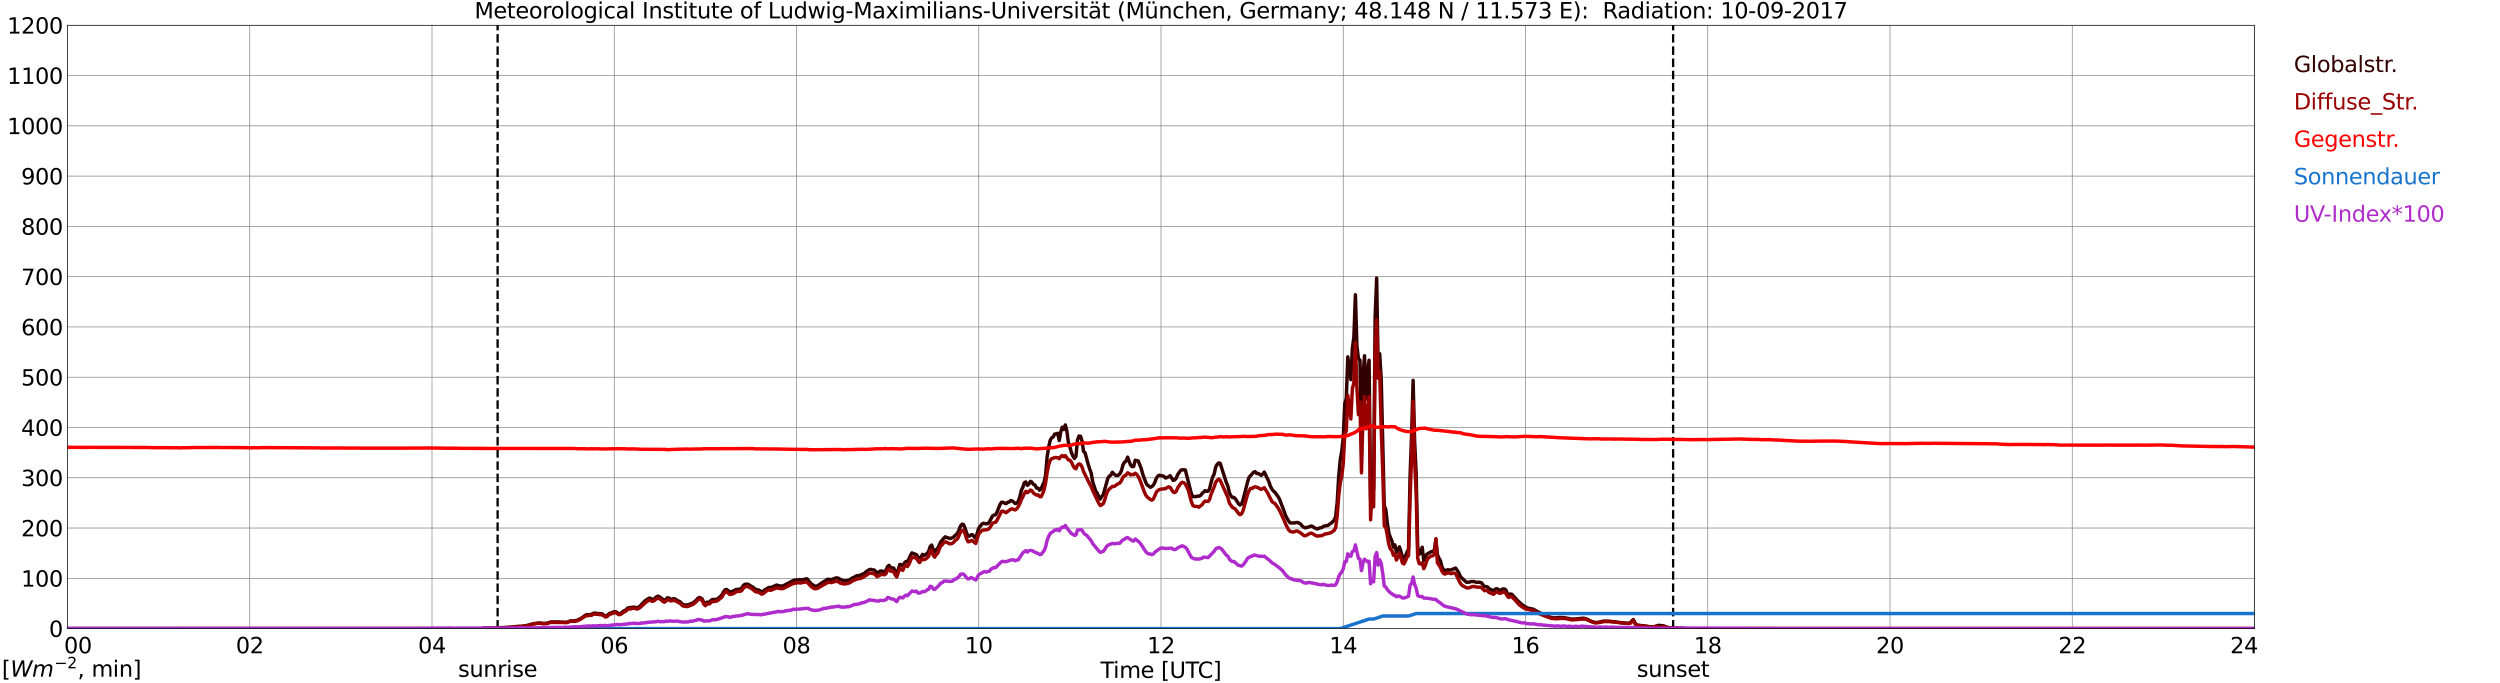 <?xml version="1.0" encoding="utf-8" standalone="no"?>
<!DOCTYPE svg PUBLIC "-//W3C//DTD SVG 1.1//EN"
  "http://www.w3.org/Graphics/SVG/1.1/DTD/svg11.dtd">
<svg xmlns:xlink="http://www.w3.org/1999/xlink" width="1085.4pt" height="296.64pt" viewBox="0 0 1085.4 296.64" xmlns="http://www.w3.org/2000/svg" version="1.1">
 <defs>
  <style type="text/css">*{stroke-linejoin: round; stroke-linecap: butt}</style>
 </defs>
 <g id="figure_1">
  <g id="patch_1">
   <path d="M 0 296.64 
L 1085.4 296.64 
L 1085.4 0 
L 0 0 
z
" style="fill: #ffffff"/>
  </g>
  <g id="axes_1">
   <g id="patch_2">
    <path d="M 29.306 272.909 
L 978.814 272.909 
L 978.814 10.976 
L 29.306 10.976 
z
" style="fill: #ffffff"/>
   </g>
   <g id="patch_3">
    <path d="M 978.814 272.909 
L 978.814 272.909 
L 978.814 10.976 
L 978.814 10.976 
z
" clip-path="url(#p4f1d3c911c)" style="fill: #d3d3d3; opacity: 0.25; stroke: #d3d3d3; stroke-linejoin: miter"/>
   </g>
   <g id="matplotlib.axis_1">
    <g id="xtick_1">
     <g id="line2d_1">
      <path d="M 29.306 272.909 
L 29.306 10.976 
" clip-path="url(#p4f1d3c911c)" style="fill: none; stroke: #808080; stroke-width: 0.3; stroke-linecap: square"/>
     </g>
     <g id="line2d_2"/>
     <g id="text_1">
      <!--    00 -->
      <g transform="translate(18.733 283.627) scale(0.095 -0.095)">
       <defs>
        <path id="DejaVuSans-20" transform="scale(0.016)"/>
        <path id="DejaVuSans-30" d="M 2034 4250 
Q 1547 4250 1301 3770 
Q 1056 3291 1056 2328 
Q 1056 1369 1301 889 
Q 1547 409 2034 409 
Q 2525 409 2770 889 
Q 3016 1369 3016 2328 
Q 3016 3291 2770 3770 
Q 2525 4250 2034 4250 
z
M 2034 4750 
Q 2819 4750 3233 4129 
Q 3647 3509 3647 2328 
Q 3647 1150 3233 529 
Q 2819 -91 2034 -91 
Q 1250 -91 836 529 
Q 422 1150 422 2328 
Q 422 3509 836 4129 
Q 1250 4750 2034 4750 
z
" transform="scale(0.016)"/>
       </defs>
       <use xlink:href="#DejaVuSans-20"/>
       <use xlink:href="#DejaVuSans-20" transform="translate(31.787 0)"/>
       <use xlink:href="#DejaVuSans-20" transform="translate(63.574 0)"/>
       <use xlink:href="#DejaVuSans-30" transform="translate(95.361 0)"/>
       <use xlink:href="#DejaVuSans-30" transform="translate(158.984 0)"/>
      </g>
     </g>
    </g>
    <g id="xtick_2">
     <g id="line2d_3">
      <path d="M 108.431 272.909 
L 108.431 10.976 
" clip-path="url(#p4f1d3c911c)" style="fill: none; stroke: #808080; stroke-width: 0.3; stroke-linecap: square"/>
     </g>
     <g id="line2d_4"/>
     <g id="text_2">
      <!-- 02 -->
      <g transform="translate(102.387 283.627) scale(0.095 -0.095)">
       <defs>
        <path id="DejaVuSans-32" d="M 1228 531 
L 3431 531 
L 3431 0 
L 469 0 
L 469 531 
Q 828 903 1448 1529 
Q 2069 2156 2228 2338 
Q 2531 2678 2651 2914 
Q 2772 3150 2772 3378 
Q 2772 3750 2511 3984 
Q 2250 4219 1831 4219 
Q 1534 4219 1204 4116 
Q 875 4013 500 3803 
L 500 4441 
Q 881 4594 1212 4672 
Q 1544 4750 1819 4750 
Q 2544 4750 2975 4387 
Q 3406 4025 3406 3419 
Q 3406 3131 3298 2873 
Q 3191 2616 2906 2266 
Q 2828 2175 2409 1742 
Q 1991 1309 1228 531 
z
" transform="scale(0.016)"/>
       </defs>
       <use xlink:href="#DejaVuSans-30"/>
       <use xlink:href="#DejaVuSans-32" transform="translate(63.623 0)"/>
      </g>
     </g>
    </g>
    <g id="xtick_3">
     <g id="line2d_5">
      <path d="M 187.557 272.909 
L 187.557 10.976 
" clip-path="url(#p4f1d3c911c)" style="fill: none; stroke: #808080; stroke-width: 0.3; stroke-linecap: square"/>
     </g>
     <g id="line2d_6"/>
     <g id="text_3">
      <!-- 04 -->
      <g transform="translate(181.513 283.627) scale(0.095 -0.095)">
       <defs>
        <path id="DejaVuSans-34" d="M 2419 4116 
L 825 1625 
L 2419 1625 
L 2419 4116 
z
M 2253 4666 
L 3047 4666 
L 3047 1625 
L 3713 1625 
L 3713 1100 
L 3047 1100 
L 3047 0 
L 2419 0 
L 2419 1100 
L 313 1100 
L 313 1709 
L 2253 4666 
z
" transform="scale(0.016)"/>
       </defs>
       <use xlink:href="#DejaVuSans-30"/>
       <use xlink:href="#DejaVuSans-34" transform="translate(63.623 0)"/>
      </g>
     </g>
    </g>
    <g id="xtick_4">
     <g id="line2d_7">
      <path d="M 266.683 272.909 
L 266.683 10.976 
" clip-path="url(#p4f1d3c911c)" style="fill: none; stroke: #808080; stroke-width: 0.3; stroke-linecap: square"/>
     </g>
     <g id="line2d_8"/>
     <g id="text_4">
      <!-- 06 -->
      <g transform="translate(260.638 283.627) scale(0.095 -0.095)">
       <defs>
        <path id="DejaVuSans-36" d="M 2113 2584 
Q 1688 2584 1439 2293 
Q 1191 2003 1191 1497 
Q 1191 994 1439 701 
Q 1688 409 2113 409 
Q 2538 409 2786 701 
Q 3034 994 3034 1497 
Q 3034 2003 2786 2293 
Q 2538 2584 2113 2584 
z
M 3366 4563 
L 3366 3988 
Q 3128 4100 2886 4159 
Q 2644 4219 2406 4219 
Q 1781 4219 1451 3797 
Q 1122 3375 1075 2522 
Q 1259 2794 1537 2939 
Q 1816 3084 2150 3084 
Q 2853 3084 3261 2657 
Q 3669 2231 3669 1497 
Q 3669 778 3244 343 
Q 2819 -91 2113 -91 
Q 1303 -91 875 529 
Q 447 1150 447 2328 
Q 447 3434 972 4092 
Q 1497 4750 2381 4750 
Q 2619 4750 2861 4703 
Q 3103 4656 3366 4563 
z
" transform="scale(0.016)"/>
       </defs>
       <use xlink:href="#DejaVuSans-30"/>
       <use xlink:href="#DejaVuSans-36" transform="translate(63.623 0)"/>
      </g>
     </g>
    </g>
    <g id="xtick_5">
     <g id="line2d_9">
      <path d="M 345.808 272.909 
L 345.808 10.976 
" clip-path="url(#p4f1d3c911c)" style="fill: none; stroke: #808080; stroke-width: 0.3; stroke-linecap: square"/>
     </g>
     <g id="line2d_10"/>
     <g id="text_5">
      <!-- 08 -->
      <g transform="translate(339.764 283.627) scale(0.095 -0.095)">
       <defs>
        <path id="DejaVuSans-38" d="M 2034 2216 
Q 1584 2216 1326 1975 
Q 1069 1734 1069 1313 
Q 1069 891 1326 650 
Q 1584 409 2034 409 
Q 2484 409 2743 651 
Q 3003 894 3003 1313 
Q 3003 1734 2745 1975 
Q 2488 2216 2034 2216 
z
M 1403 2484 
Q 997 2584 770 2862 
Q 544 3141 544 3541 
Q 544 4100 942 4425 
Q 1341 4750 2034 4750 
Q 2731 4750 3128 4425 
Q 3525 4100 3525 3541 
Q 3525 3141 3298 2862 
Q 3072 2584 2669 2484 
Q 3125 2378 3379 2068 
Q 3634 1759 3634 1313 
Q 3634 634 3220 271 
Q 2806 -91 2034 -91 
Q 1263 -91 848 271 
Q 434 634 434 1313 
Q 434 1759 690 2068 
Q 947 2378 1403 2484 
z
M 1172 3481 
Q 1172 3119 1398 2916 
Q 1625 2713 2034 2713 
Q 2441 2713 2670 2916 
Q 2900 3119 2900 3481 
Q 2900 3844 2670 4047 
Q 2441 4250 2034 4250 
Q 1625 4250 1398 4047 
Q 1172 3844 1172 3481 
z
" transform="scale(0.016)"/>
       </defs>
       <use xlink:href="#DejaVuSans-30"/>
       <use xlink:href="#DejaVuSans-38" transform="translate(63.623 0)"/>
      </g>
     </g>
    </g>
    <g id="xtick_6">
     <g id="line2d_11">
      <path d="M 424.934 272.909 
L 424.934 10.976 
" clip-path="url(#p4f1d3c911c)" style="fill: none; stroke: #808080; stroke-width: 0.3; stroke-linecap: square"/>
     </g>
     <g id="line2d_12"/>
     <g id="text_6">
      <!-- 10 -->
      <g transform="translate(418.89 283.627) scale(0.095 -0.095)">
       <defs>
        <path id="DejaVuSans-31" d="M 794 531 
L 1825 531 
L 1825 4091 
L 703 3866 
L 703 4441 
L 1819 4666 
L 2450 4666 
L 2450 531 
L 3481 531 
L 3481 0 
L 794 0 
L 794 531 
z
" transform="scale(0.016)"/>
       </defs>
       <use xlink:href="#DejaVuSans-31"/>
       <use xlink:href="#DejaVuSans-30" transform="translate(63.623 0)"/>
      </g>
     </g>
    </g>
    <g id="xtick_7">
     <g id="line2d_13">
      <path d="M 504.06 272.909 
L 504.06 10.976 
" clip-path="url(#p4f1d3c911c)" style="fill: none; stroke: #808080; stroke-width: 0.3; stroke-linecap: square"/>
     </g>
     <g id="line2d_14"/>
     <g id="text_7">
      <!-- 12 -->
      <g transform="translate(498.015 283.627) scale(0.095 -0.095)">
       <use xlink:href="#DejaVuSans-31"/>
       <use xlink:href="#DejaVuSans-32" transform="translate(63.623 0)"/>
      </g>
     </g>
    </g>
    <g id="xtick_8">
     <g id="line2d_15">
      <path d="M 583.185 272.909 
L 583.185 10.976 
" clip-path="url(#p4f1d3c911c)" style="fill: none; stroke: #808080; stroke-width: 0.3; stroke-linecap: square"/>
     </g>
     <g id="line2d_16"/>
     <g id="text_8">
      <!-- 14 -->
      <g transform="translate(577.141 283.627) scale(0.095 -0.095)">
       <use xlink:href="#DejaVuSans-31"/>
       <use xlink:href="#DejaVuSans-34" transform="translate(63.623 0)"/>
      </g>
     </g>
    </g>
    <g id="xtick_9">
     <g id="line2d_17">
      <path d="M 662.311 272.909 
L 662.311 10.976 
" clip-path="url(#p4f1d3c911c)" style="fill: none; stroke: #808080; stroke-width: 0.3; stroke-linecap: square"/>
     </g>
     <g id="line2d_18"/>
     <g id="text_9">
      <!-- 16 -->
      <g transform="translate(656.267 283.627) scale(0.095 -0.095)">
       <use xlink:href="#DejaVuSans-31"/>
       <use xlink:href="#DejaVuSans-36" transform="translate(63.623 0)"/>
      </g>
     </g>
    </g>
    <g id="xtick_10">
     <g id="line2d_19">
      <path d="M 741.437 272.909 
L 741.437 10.976 
" clip-path="url(#p4f1d3c911c)" style="fill: none; stroke: #808080; stroke-width: 0.3; stroke-linecap: square"/>
     </g>
     <g id="line2d_20"/>
     <g id="text_10">
      <!-- 18 -->
      <g transform="translate(735.392 283.627) scale(0.095 -0.095)">
       <use xlink:href="#DejaVuSans-31"/>
       <use xlink:href="#DejaVuSans-38" transform="translate(63.623 0)"/>
      </g>
     </g>
    </g>
    <g id="xtick_11">
     <g id="line2d_21">
      <path d="M 820.562 272.909 
L 820.562 10.976 
" clip-path="url(#p4f1d3c911c)" style="fill: none; stroke: #808080; stroke-width: 0.3; stroke-linecap: square"/>
     </g>
     <g id="line2d_22"/>
     <g id="text_11">
      <!-- 20 -->
      <g transform="translate(814.518 283.627) scale(0.095 -0.095)">
       <use xlink:href="#DejaVuSans-32"/>
       <use xlink:href="#DejaVuSans-30" transform="translate(63.623 0)"/>
      </g>
     </g>
    </g>
    <g id="xtick_12">
     <g id="line2d_23">
      <path d="M 899.688 272.909 
L 899.688 10.976 
" clip-path="url(#p4f1d3c911c)" style="fill: none; stroke: #808080; stroke-width: 0.3; stroke-linecap: square"/>
     </g>
     <g id="line2d_24"/>
     <g id="text_12">
      <!-- 22 -->
      <g transform="translate(893.644 283.627) scale(0.095 -0.095)">
       <use xlink:href="#DejaVuSans-32"/>
       <use xlink:href="#DejaVuSans-32" transform="translate(63.623 0)"/>
      </g>
     </g>
    </g>
    <g id="xtick_13">
     <g id="line2d_25">
      <path d="M 978.814 272.909 
L 978.814 10.976 
" clip-path="url(#p4f1d3c911c)" style="fill: none; stroke: #808080; stroke-width: 0.3; stroke-linecap: square"/>
     </g>
     <g id="line2d_26"/>
     <g id="text_13">
      <!-- 24    -->
      <g transform="translate(968.241 283.627) scale(0.095 -0.095)">
       <use xlink:href="#DejaVuSans-32"/>
       <use xlink:href="#DejaVuSans-34" transform="translate(63.623 0)"/>
       <use xlink:href="#DejaVuSans-20" transform="translate(127.246 0)"/>
       <use xlink:href="#DejaVuSans-20" transform="translate(159.033 0)"/>
       <use xlink:href="#DejaVuSans-20" transform="translate(190.82 0)"/>
      </g>
     </g>
    </g>
    <g id="text_14">
     <!-- Time [UTC] -->
     <g transform="translate(477.806 294.322) scale(0.095 -0.095)">
      <defs>
       <path id="DejaVuSans-54" d="M -19 4666 
L 3928 4666 
L 3928 4134 
L 2272 4134 
L 2272 0 
L 1638 0 
L 1638 4134 
L -19 4134 
L -19 4666 
z
" transform="scale(0.016)"/>
       <path id="DejaVuSans-69" d="M 603 3500 
L 1178 3500 
L 1178 0 
L 603 0 
L 603 3500 
z
M 603 4863 
L 1178 4863 
L 1178 4134 
L 603 4134 
L 603 4863 
z
" transform="scale(0.016)"/>
       <path id="DejaVuSans-6d" d="M 3328 2828 
Q 3544 3216 3844 3400 
Q 4144 3584 4550 3584 
Q 5097 3584 5394 3201 
Q 5691 2819 5691 2113 
L 5691 0 
L 5113 0 
L 5113 2094 
Q 5113 2597 4934 2840 
Q 4756 3084 4391 3084 
Q 3944 3084 3684 2787 
Q 3425 2491 3425 1978 
L 3425 0 
L 2847 0 
L 2847 2094 
Q 2847 2600 2669 2842 
Q 2491 3084 2119 3084 
Q 1678 3084 1418 2786 
Q 1159 2488 1159 1978 
L 1159 0 
L 581 0 
L 581 3500 
L 1159 3500 
L 1159 2956 
Q 1356 3278 1631 3431 
Q 1906 3584 2284 3584 
Q 2666 3584 2933 3390 
Q 3200 3197 3328 2828 
z
" transform="scale(0.016)"/>
       <path id="DejaVuSans-65" d="M 3597 1894 
L 3597 1613 
L 953 1613 
Q 991 1019 1311 708 
Q 1631 397 2203 397 
Q 2534 397 2845 478 
Q 3156 559 3463 722 
L 3463 178 
Q 3153 47 2828 -22 
Q 2503 -91 2169 -91 
Q 1331 -91 842 396 
Q 353 884 353 1716 
Q 353 2575 817 3079 
Q 1281 3584 2069 3584 
Q 2775 3584 3186 3129 
Q 3597 2675 3597 1894 
z
M 3022 2063 
Q 3016 2534 2758 2815 
Q 2500 3097 2075 3097 
Q 1594 3097 1305 2825 
Q 1016 2553 972 2059 
L 3022 2063 
z
" transform="scale(0.016)"/>
       <path id="DejaVuSans-5b" d="M 550 4863 
L 1875 4863 
L 1875 4416 
L 1125 4416 
L 1125 -397 
L 1875 -397 
L 1875 -844 
L 550 -844 
L 550 4863 
z
" transform="scale(0.016)"/>
       <path id="DejaVuSans-55" d="M 556 4666 
L 1191 4666 
L 1191 1831 
Q 1191 1081 1462 751 
Q 1734 422 2344 422 
Q 2950 422 3222 751 
Q 3494 1081 3494 1831 
L 3494 4666 
L 4128 4666 
L 4128 1753 
Q 4128 841 3676 375 
Q 3225 -91 2344 -91 
Q 1459 -91 1007 375 
Q 556 841 556 1753 
L 556 4666 
z
" transform="scale(0.016)"/>
       <path id="DejaVuSans-43" d="M 4122 4306 
L 4122 3641 
Q 3803 3938 3442 4084 
Q 3081 4231 2675 4231 
Q 1875 4231 1450 3742 
Q 1025 3253 1025 2328 
Q 1025 1406 1450 917 
Q 1875 428 2675 428 
Q 3081 428 3442 575 
Q 3803 722 4122 1019 
L 4122 359 
Q 3791 134 3420 21 
Q 3050 -91 2638 -91 
Q 1578 -91 968 557 
Q 359 1206 359 2328 
Q 359 3453 968 4101 
Q 1578 4750 2638 4750 
Q 3056 4750 3426 4639 
Q 3797 4528 4122 4306 
z
" transform="scale(0.016)"/>
       <path id="DejaVuSans-5d" d="M 1947 4863 
L 1947 -844 
L 622 -844 
L 622 -397 
L 1369 -397 
L 1369 4416 
L 622 4416 
L 622 4863 
L 1947 4863 
z
" transform="scale(0.016)"/>
      </defs>
      <use xlink:href="#DejaVuSans-54"/>
      <use xlink:href="#DejaVuSans-69" transform="translate(57.959 0)"/>
      <use xlink:href="#DejaVuSans-6d" transform="translate(85.742 0)"/>
      <use xlink:href="#DejaVuSans-65" transform="translate(183.154 0)"/>
      <use xlink:href="#DejaVuSans-20" transform="translate(244.678 0)"/>
      <use xlink:href="#DejaVuSans-5b" transform="translate(276.465 0)"/>
      <use xlink:href="#DejaVuSans-55" transform="translate(315.479 0)"/>
      <use xlink:href="#DejaVuSans-54" transform="translate(388.672 0)"/>
      <use xlink:href="#DejaVuSans-43" transform="translate(443.881 0)"/>
      <use xlink:href="#DejaVuSans-5d" transform="translate(513.705 0)"/>
     </g>
    </g>
   </g>
   <g id="matplotlib.axis_2">
    <g id="ytick_1">
     <g id="line2d_27">
      <path d="M 29.306 272.909 
L 978.814 272.909 
" clip-path="url(#p4f1d3c911c)" style="fill: none; stroke: #808080; stroke-width: 0.3; stroke-linecap: square"/>
     </g>
     <g id="line2d_28"/>
     <g id="text_15">
      <!-- 0 -->
      <g transform="translate(21.261 276.518) scale(0.095 -0.095)">
       <use xlink:href="#DejaVuSans-30"/>
      </g>
     </g>
    </g>
    <g id="ytick_2">
     <g id="line2d_29">
      <path d="M 29.306 251.081 
L 978.814 251.081 
" clip-path="url(#p4f1d3c911c)" style="fill: none; stroke: #808080; stroke-width: 0.3; stroke-linecap: square"/>
     </g>
     <g id="line2d_30"/>
     <g id="text_16">
      <!-- 100 -->
      <g transform="translate(9.173 254.69) scale(0.095 -0.095)">
       <use xlink:href="#DejaVuSans-31"/>
       <use xlink:href="#DejaVuSans-30" transform="translate(63.623 0)"/>
       <use xlink:href="#DejaVuSans-30" transform="translate(127.246 0)"/>
      </g>
     </g>
    </g>
    <g id="ytick_3">
     <g id="line2d_31">
      <path d="M 29.306 229.253 
L 978.814 229.253 
" clip-path="url(#p4f1d3c911c)" style="fill: none; stroke: #808080; stroke-width: 0.3; stroke-linecap: square"/>
     </g>
     <g id="line2d_32"/>
     <g id="text_17">
      <!-- 200 -->
      <g transform="translate(9.173 232.863) scale(0.095 -0.095)">
       <use xlink:href="#DejaVuSans-32"/>
       <use xlink:href="#DejaVuSans-30" transform="translate(63.623 0)"/>
       <use xlink:href="#DejaVuSans-30" transform="translate(127.246 0)"/>
      </g>
     </g>
    </g>
    <g id="ytick_4">
     <g id="line2d_33">
      <path d="M 29.306 207.426 
L 978.814 207.426 
" clip-path="url(#p4f1d3c911c)" style="fill: none; stroke: #808080; stroke-width: 0.3; stroke-linecap: square"/>
     </g>
     <g id="line2d_34"/>
     <g id="text_18">
      <!-- 300 -->
      <g transform="translate(9.173 211.035) scale(0.095 -0.095)">
       <defs>
        <path id="DejaVuSans-33" d="M 2597 2516 
Q 3050 2419 3304 2112 
Q 3559 1806 3559 1356 
Q 3559 666 3084 287 
Q 2609 -91 1734 -91 
Q 1441 -91 1130 -33 
Q 819 25 488 141 
L 488 750 
Q 750 597 1062 519 
Q 1375 441 1716 441 
Q 2309 441 2620 675 
Q 2931 909 2931 1356 
Q 2931 1769 2642 2001 
Q 2353 2234 1838 2234 
L 1294 2234 
L 1294 2753 
L 1863 2753 
Q 2328 2753 2575 2939 
Q 2822 3125 2822 3475 
Q 2822 3834 2567 4026 
Q 2313 4219 1838 4219 
Q 1578 4219 1281 4162 
Q 984 4106 628 3988 
L 628 4550 
Q 988 4650 1302 4700 
Q 1616 4750 1894 4750 
Q 2613 4750 3031 4423 
Q 3450 4097 3450 3541 
Q 3450 3153 3228 2886 
Q 3006 2619 2597 2516 
z
" transform="scale(0.016)"/>
       </defs>
       <use xlink:href="#DejaVuSans-33"/>
       <use xlink:href="#DejaVuSans-30" transform="translate(63.623 0)"/>
       <use xlink:href="#DejaVuSans-30" transform="translate(127.246 0)"/>
      </g>
     </g>
    </g>
    <g id="ytick_5">
     <g id="line2d_35">
      <path d="M 29.306 185.598 
L 978.814 185.598 
" clip-path="url(#p4f1d3c911c)" style="fill: none; stroke: #808080; stroke-width: 0.3; stroke-linecap: square"/>
     </g>
     <g id="line2d_36"/>
     <g id="text_19">
      <!-- 400 -->
      <g transform="translate(9.173 189.207) scale(0.095 -0.095)">
       <use xlink:href="#DejaVuSans-34"/>
       <use xlink:href="#DejaVuSans-30" transform="translate(63.623 0)"/>
       <use xlink:href="#DejaVuSans-30" transform="translate(127.246 0)"/>
      </g>
     </g>
    </g>
    <g id="ytick_6">
     <g id="line2d_37">
      <path d="M 29.306 163.77 
L 978.814 163.77 
" clip-path="url(#p4f1d3c911c)" style="fill: none; stroke: #808080; stroke-width: 0.3; stroke-linecap: square"/>
     </g>
     <g id="line2d_38"/>
     <g id="text_20">
      <!-- 500 -->
      <g transform="translate(9.173 167.379) scale(0.095 -0.095)">
       <defs>
        <path id="DejaVuSans-35" d="M 691 4666 
L 3169 4666 
L 3169 4134 
L 1269 4134 
L 1269 2991 
Q 1406 3038 1543 3061 
Q 1681 3084 1819 3084 
Q 2600 3084 3056 2656 
Q 3513 2228 3513 1497 
Q 3513 744 3044 326 
Q 2575 -91 1722 -91 
Q 1428 -91 1123 -41 
Q 819 9 494 109 
L 494 744 
Q 775 591 1075 516 
Q 1375 441 1709 441 
Q 2250 441 2565 725 
Q 2881 1009 2881 1497 
Q 2881 1984 2565 2268 
Q 2250 2553 1709 2553 
Q 1456 2553 1204 2497 
Q 953 2441 691 2322 
L 691 4666 
z
" transform="scale(0.016)"/>
       </defs>
       <use xlink:href="#DejaVuSans-35"/>
       <use xlink:href="#DejaVuSans-30" transform="translate(63.623 0)"/>
       <use xlink:href="#DejaVuSans-30" transform="translate(127.246 0)"/>
      </g>
     </g>
    </g>
    <g id="ytick_7">
     <g id="line2d_39">
      <path d="M 29.306 141.942 
L 978.814 141.942 
" clip-path="url(#p4f1d3c911c)" style="fill: none; stroke: #808080; stroke-width: 0.3; stroke-linecap: square"/>
     </g>
     <g id="line2d_40"/>
     <g id="text_21">
      <!-- 600 -->
      <g transform="translate(9.173 145.551) scale(0.095 -0.095)">
       <use xlink:href="#DejaVuSans-36"/>
       <use xlink:href="#DejaVuSans-30" transform="translate(63.623 0)"/>
       <use xlink:href="#DejaVuSans-30" transform="translate(127.246 0)"/>
      </g>
     </g>
    </g>
    <g id="ytick_8">
     <g id="line2d_41">
      <path d="M 29.306 120.114 
L 978.814 120.114 
" clip-path="url(#p4f1d3c911c)" style="fill: none; stroke: #808080; stroke-width: 0.3; stroke-linecap: square"/>
     </g>
     <g id="line2d_42"/>
     <g id="text_22">
      <!-- 700 -->
      <g transform="translate(9.173 123.724) scale(0.095 -0.095)">
       <defs>
        <path id="DejaVuSans-37" d="M 525 4666 
L 3525 4666 
L 3525 4397 
L 1831 0 
L 1172 0 
L 2766 4134 
L 525 4134 
L 525 4666 
z
" transform="scale(0.016)"/>
       </defs>
       <use xlink:href="#DejaVuSans-37"/>
       <use xlink:href="#DejaVuSans-30" transform="translate(63.623 0)"/>
       <use xlink:href="#DejaVuSans-30" transform="translate(127.246 0)"/>
      </g>
     </g>
    </g>
    <g id="ytick_9">
     <g id="line2d_43">
      <path d="M 29.306 98.287 
L 978.814 98.287 
" clip-path="url(#p4f1d3c911c)" style="fill: none; stroke: #808080; stroke-width: 0.3; stroke-linecap: square"/>
     </g>
     <g id="line2d_44"/>
     <g id="text_23">
      <!-- 800 -->
      <g transform="translate(9.173 101.896) scale(0.095 -0.095)">
       <use xlink:href="#DejaVuSans-38"/>
       <use xlink:href="#DejaVuSans-30" transform="translate(63.623 0)"/>
       <use xlink:href="#DejaVuSans-30" transform="translate(127.246 0)"/>
      </g>
     </g>
    </g>
    <g id="ytick_10">
     <g id="line2d_45">
      <path d="M 29.306 76.459 
L 978.814 76.459 
" clip-path="url(#p4f1d3c911c)" style="fill: none; stroke: #808080; stroke-width: 0.3; stroke-linecap: square"/>
     </g>
     <g id="line2d_46"/>
     <g id="text_24">
      <!-- 900 -->
      <g transform="translate(9.173 80.068) scale(0.095 -0.095)">
       <defs>
        <path id="DejaVuSans-39" d="M 703 97 
L 703 672 
Q 941 559 1184 500 
Q 1428 441 1663 441 
Q 2288 441 2617 861 
Q 2947 1281 2994 2138 
Q 2813 1869 2534 1725 
Q 2256 1581 1919 1581 
Q 1219 1581 811 2004 
Q 403 2428 403 3163 
Q 403 3881 828 4315 
Q 1253 4750 1959 4750 
Q 2769 4750 3195 4129 
Q 3622 3509 3622 2328 
Q 3622 1225 3098 567 
Q 2575 -91 1691 -91 
Q 1453 -91 1209 -44 
Q 966 3 703 97 
z
M 1959 2075 
Q 2384 2075 2632 2365 
Q 2881 2656 2881 3163 
Q 2881 3666 2632 3958 
Q 2384 4250 1959 4250 
Q 1534 4250 1286 3958 
Q 1038 3666 1038 3163 
Q 1038 2656 1286 2365 
Q 1534 2075 1959 2075 
z
" transform="scale(0.016)"/>
       </defs>
       <use xlink:href="#DejaVuSans-39"/>
       <use xlink:href="#DejaVuSans-30" transform="translate(63.623 0)"/>
       <use xlink:href="#DejaVuSans-30" transform="translate(127.246 0)"/>
      </g>
     </g>
    </g>
    <g id="ytick_11">
     <g id="line2d_47">
      <path d="M 29.306 54.631 
L 978.814 54.631 
" clip-path="url(#p4f1d3c911c)" style="fill: none; stroke: #808080; stroke-width: 0.3; stroke-linecap: square"/>
     </g>
     <g id="line2d_48"/>
     <g id="text_25">
      <!-- 1000 -->
      <g transform="translate(3.128 58.24) scale(0.095 -0.095)">
       <use xlink:href="#DejaVuSans-31"/>
       <use xlink:href="#DejaVuSans-30" transform="translate(63.623 0)"/>
       <use xlink:href="#DejaVuSans-30" transform="translate(127.246 0)"/>
       <use xlink:href="#DejaVuSans-30" transform="translate(190.869 0)"/>
      </g>
     </g>
    </g>
    <g id="ytick_12">
     <g id="line2d_49">
      <path d="M 29.306 32.803 
L 978.814 32.803 
" clip-path="url(#p4f1d3c911c)" style="fill: none; stroke: #808080; stroke-width: 0.3; stroke-linecap: square"/>
     </g>
     <g id="line2d_50"/>
     <g id="text_26">
      <!-- 1100 -->
      <g transform="translate(3.128 36.413) scale(0.095 -0.095)">
       <use xlink:href="#DejaVuSans-31"/>
       <use xlink:href="#DejaVuSans-31" transform="translate(63.623 0)"/>
       <use xlink:href="#DejaVuSans-30" transform="translate(127.246 0)"/>
       <use xlink:href="#DejaVuSans-30" transform="translate(190.869 0)"/>
      </g>
     </g>
    </g>
    <g id="ytick_13">
     <g id="line2d_51">
      <path d="M 29.306 10.976 
L 978.814 10.976 
" clip-path="url(#p4f1d3c911c)" style="fill: none; stroke: #808080; stroke-width: 0.3; stroke-linecap: square"/>
     </g>
     <g id="line2d_52"/>
     <g id="text_27">
      <!-- 1200 -->
      <g transform="translate(3.128 14.585) scale(0.095 -0.095)">
       <use xlink:href="#DejaVuSans-31"/>
       <use xlink:href="#DejaVuSans-32" transform="translate(63.623 0)"/>
       <use xlink:href="#DejaVuSans-30" transform="translate(127.246 0)"/>
       <use xlink:href="#DejaVuSans-30" transform="translate(190.869 0)"/>
      </g>
     </g>
    </g>
   </g>
   <g id="line2d_53">
    <path d="M 216.042 272.909 
L 216.042 10.976 
" clip-path="url(#p4f1d3c911c)" style="fill: none; stroke-dasharray: 3.7,1.6; stroke-dashoffset: 0; stroke: #000000"/>
   </g>
   <g id="line2d_54">
    <path d="M 726.403 272.909 
L 726.403 10.976 
" clip-path="url(#p4f1d3c911c)" style="fill: none; stroke-dasharray: 3.7,1.6; stroke-dashoffset: 0; stroke: #000000"/>
   </g>
   <g id="line2d_55">
    <path d="M 29.306 272.909 
L 209.317 272.909 
L 209.976 272.749 
L 212.614 272.721 
L 215.91 272.632 
L 218.548 272.455 
L 221.186 272.365 
L 223.823 272.068 
L 224.482 271.951 
L 226.461 271.92 
L 228.439 271.625 
L 231.736 270.765 
L 234.373 270.471 
L 235.692 270.647 
L 237.011 270.617 
L 237.67 270.53 
L 238.989 270.084 
L 240.308 269.966 
L 240.967 270.056 
L 242.286 269.997 
L 243.604 270.143 
L 244.923 270.115 
L 245.583 270.174 
L 246.242 270.115 
L 247.561 269.582 
L 249.539 269.552 
L 250.858 269.196 
L 252.836 268.1 
L 254.155 267.094 
L 254.814 266.828 
L 255.473 266.915 
L 256.133 266.797 
L 256.792 266.828 
L 257.451 266.323 
L 258.111 266.175 
L 258.77 266.234 
L 259.43 266.413 
L 260.089 266.382 
L 261.408 266.5 
L 262.726 267.45 
L 263.386 267.478 
L 264.045 266.769 
L 264.705 266.264 
L 265.364 266.116 
L 266.023 265.791 
L 266.683 265.612 
L 267.342 265.583 
L 268.002 265.968 
L 268.661 266.5 
L 269.32 266.472 
L 270.639 265.345 
L 271.298 265.11 
L 271.958 264.606 
L 272.617 263.924 
L 275.255 263.569 
L 276.573 263.894 
L 277.892 263.185 
L 278.552 262.383 
L 279.211 261.792 
L 279.87 260.993 
L 281.849 259.659 
L 282.508 259.808 
L 283.167 260.223 
L 283.827 260.192 
L 285.145 259.009 
L 285.805 258.83 
L 287.124 259.659 
L 287.783 260.251 
L 288.442 260.637 
L 289.102 260.223 
L 289.761 259.541 
L 290.42 259.631 
L 291.08 260.192 
L 291.739 260.133 
L 292.399 259.926 
L 293.058 260.015 
L 294.377 260.904 
L 295.036 261.111 
L 296.355 262.355 
L 297.674 262.711 
L 298.992 262.504 
L 300.971 261.702 
L 302.289 260.607 
L 302.949 259.777 
L 303.608 259.424 
L 304.267 259.631 
L 304.927 260.164 
L 305.586 261.674 
L 306.246 262.266 
L 306.905 261.436 
L 307.564 261.467 
L 308.224 261.259 
L 308.883 260.458 
L 309.543 260.281 
L 310.861 260.251 
L 311.521 259.985 
L 312.839 258.919 
L 313.499 258.179 
L 314.158 256.876 
L 314.818 256.075 
L 315.477 255.927 
L 316.796 256.994 
L 318.114 256.728 
L 319.433 255.988 
L 321.411 255.722 
L 322.071 255.276 
L 322.73 254.211 
L 323.39 253.676 
L 324.708 253.617 
L 326.027 254.477 
L 326.686 254.803 
L 328.005 255.839 
L 328.665 256.106 
L 329.324 256.134 
L 330.643 256.876 
L 331.302 256.817 
L 331.961 256.106 
L 333.94 255.01 
L 334.599 255.1 
L 335.918 254.624 
L 336.577 254.24 
L 337.236 254.004 
L 337.896 254.27 
L 339.215 254.447 
L 339.874 254.416 
L 343.83 252.345 
L 345.149 251.81 
L 346.468 251.782 
L 347.127 251.603 
L 347.787 251.871 
L 348.446 251.664 
L 349.105 251.574 
L 349.765 251.336 
L 350.424 251.308 
L 351.083 252.196 
L 352.402 253.707 
L 353.062 254.004 
L 353.721 254.447 
L 354.38 254.565 
L 355.04 254.27 
L 357.677 252.493 
L 358.337 252.196 
L 358.996 251.574 
L 359.655 251.485 
L 360.974 251.664 
L 362.952 250.893 
L 363.612 250.952 
L 364.271 251.16 
L 364.93 251.692 
L 365.59 251.841 
L 366.249 252.107 
L 366.909 252.166 
L 368.227 251.959 
L 368.887 251.692 
L 370.206 250.834 
L 370.865 250.627 
L 371.524 250.182 
L 372.184 249.887 
L 372.843 249.887 
L 373.502 249.767 
L 374.162 249.383 
L 374.821 249.175 
L 375.481 248.73 
L 376.14 248.108 
L 377.459 247.279 
L 378.118 247.191 
L 378.777 247.427 
L 379.437 247.427 
L 380.096 247.99 
L 380.756 248.761 
L 381.415 248.464 
L 382.074 247.99 
L 382.734 247.872 
L 383.393 248.169 
L 384.053 248.257 
L 384.712 247.427 
L 385.371 245.917 
L 386.031 245.473 
L 386.69 246.451 
L 388.009 246.628 
L 388.668 248.108 
L 389.328 249.117 
L 389.987 247.309 
L 390.646 245.087 
L 391.306 245.148 
L 391.965 245.74 
L 392.624 244.437 
L 393.284 243.784 
L 393.943 243.963 
L 394.603 242.719 
L 395.262 241.178 
L 395.921 240.054 
L 397.899 240.824 
L 398.559 241.8 
L 399.218 242.215 
L 399.878 241.859 
L 400.537 240.676 
L 401.196 241.119 
L 401.856 240.763 
L 402.515 240.261 
L 403.175 239.401 
L 403.834 237.299 
L 404.493 236.646 
L 405.153 238.661 
L 405.812 239.608 
L 406.471 238.63 
L 407.131 238.039 
L 408.45 235.256 
L 409.768 233.656 
L 410.428 233.064 
L 411.087 233.418 
L 411.746 233.538 
L 412.406 233.833 
L 413.725 233.39 
L 415.043 232.115 
L 415.703 231.554 
L 416.362 230.102 
L 417.022 228.354 
L 417.681 227.583 
L 418.34 227.762 
L 419 229.391 
L 419.659 231.405 
L 420.318 232.737 
L 420.978 232.737 
L 421.637 232.176 
L 422.297 232.204 
L 422.956 233.152 
L 423.615 233.686 
L 424.934 229.301 
L 426.253 227.583 
L 426.912 227.169 
L 427.572 227.348 
L 428.231 227.407 
L 428.89 227.317 
L 429.55 226.577 
L 430.869 224.06 
L 431.528 223.646 
L 432.187 223.497 
L 432.847 222.402 
L 434.165 219.025 
L 434.825 218.047 
L 435.484 218.047 
L 436.144 218.433 
L 436.803 218.669 
L 437.462 218.077 
L 438.122 217.988 
L 438.781 217.338 
L 439.44 217.486 
L 440.1 217.96 
L 440.759 218.61 
L 441.419 218.492 
L 442.078 217.632 
L 442.737 215.855 
L 443.397 212.983 
L 444.056 211.621 
L 444.716 209.606 
L 445.375 209.222 
L 446.034 210.702 
L 446.694 210.228 
L 447.353 208.984 
L 448.012 209.34 
L 448.672 210.318 
L 449.331 210.556 
L 449.991 211.859 
L 450.65 211.887 
L 451.309 212.806 
L 451.969 212.332 
L 452.628 210.702 
L 453.287 209.458 
L 453.947 206.319 
L 454.606 198.5 
L 455.266 194.235 
L 455.925 191.245 
L 456.584 190.09 
L 457.244 189.762 
L 457.903 188.431 
L 458.563 188.431 
L 459.222 188.106 
L 459.881 191.245 
L 460.541 187.512 
L 461.2 185.469 
L 461.859 186.475 
L 462.519 184.491 
L 463.178 187.097 
L 463.838 192.043 
L 464.497 193.999 
L 465.156 196.485 
L 465.816 198.026 
L 466.475 199.033 
L 467.134 198.116 
L 467.794 191.066 
L 468.453 189.289 
L 469.113 189.409 
L 469.772 191.393 
L 470.431 195.983 
L 471.091 196.575 
L 472.409 201.432 
L 473.069 203.595 
L 473.728 205.282 
L 474.388 209.132 
L 475.706 213.162 
L 476.366 214.079 
L 477.025 215.679 
L 477.685 216.685 
L 478.344 215.561 
L 479.003 214.701 
L 480.981 207.653 
L 481.641 206.734 
L 482.3 206.201 
L 482.96 205.016 
L 483.619 205.786 
L 484.278 206.29 
L 484.938 206.498 
L 485.597 206.26 
L 486.256 205.638 
L 486.916 204.245 
L 487.575 201.759 
L 488.235 200.663 
L 488.894 200.159 
L 489.553 198.472 
L 490.872 201.966 
L 491.532 202.617 
L 492.191 202.499 
L 492.85 199.834 
L 494.169 200.1 
L 495.488 203.477 
L 496.147 205.904 
L 497.466 209.488 
L 498.125 210.643 
L 498.785 211.029 
L 499.444 211.562 
L 500.103 211.237 
L 500.763 210.584 
L 501.422 209.34 
L 502.082 207.563 
L 502.741 206.644 
L 503.4 206.319 
L 504.06 206.526 
L 504.719 206.585 
L 505.379 206.882 
L 506.038 207.563 
L 507.357 207.059 
L 508.016 206.498 
L 509.335 208.569 
L 509.994 208.362 
L 510.654 207.653 
L 511.313 206.024 
L 512.632 204.186 
L 513.291 203.951 
L 514.61 204.038 
L 517.247 214.345 
L 517.907 215.62 
L 519.226 215.62 
L 519.885 215.382 
L 520.544 215.441 
L 521.204 215.146 
L 521.863 214.286 
L 523.182 213.013 
L 523.841 213.339 
L 524.501 213.221 
L 525.16 212.212 
L 525.819 209.399 
L 526.479 207.12 
L 527.138 205.817 
L 527.797 202.796 
L 528.457 201.58 
L 529.116 200.989 
L 529.776 201.196 
L 531.094 205.372 
L 532.413 209.458 
L 533.073 210.968 
L 533.732 213.871 
L 534.391 215.233 
L 535.051 216.004 
L 535.71 215.945 
L 536.369 216.567 
L 537.688 218.669 
L 538.348 219.263 
L 539.007 218.876 
L 539.666 217.041 
L 540.985 211.887 
L 541.644 209.222 
L 542.304 207.207 
L 544.282 205.016 
L 544.941 204.78 
L 545.601 205.579 
L 546.26 205.52 
L 547.579 206.378 
L 548.238 205.817 
L 548.898 204.957 
L 550.876 209.074 
L 551.535 211.058 
L 552.195 212.332 
L 552.854 213.19 
L 553.513 213.723 
L 554.832 215.53 
L 555.491 216.685 
L 557.47 221.869 
L 558.129 223.823 
L 559.448 226.193 
L 560.107 227.022 
L 562.085 227.051 
L 562.745 226.874 
L 563.404 226.843 
L 564.063 227.14 
L 564.723 227.583 
L 565.382 228.385 
L 566.042 228.917 
L 566.701 229.183 
L 568.02 228.828 
L 569.338 228.354 
L 569.998 228.651 
L 570.657 229.183 
L 571.976 229.657 
L 572.635 229.301 
L 573.954 229.035 
L 574.613 228.502 
L 575.273 228.326 
L 575.932 228.264 
L 576.592 228.088 
L 577.251 227.555 
L 577.91 227.169 
L 579.229 225.866 
L 579.889 224.268 
L 580.548 218.136 
L 581.207 206.882 
L 581.867 199.714 
L 582.526 195.894 
L 583.185 190.09 
L 583.845 175.31 
L 584.504 172.911 
L 585.164 154.934 
L 586.482 164.826 
L 587.142 151.261 
L 587.801 146.314 
L 588.46 127.981 
L 589.12 150.195 
L 589.779 155.733 
L 590.439 156.414 
L 591.098 191.6 
L 591.757 163.196 
L 592.417 154.46 
L 593.076 173.296 
L 593.736 161.45 
L 594.395 156.414 
L 595.054 216.419 
L 595.714 207.801 
L 596.373 212.54 
L 597.032 137.459 
L 597.692 120.726 
L 598.351 160.472 
L 599.011 153.6 
L 599.67 164.706 
L 600.989 219.616 
L 601.648 221.127 
L 602.307 226.933 
L 602.967 231.375 
L 603.626 233.272 
L 604.286 234.811 
L 604.945 237.535 
L 605.604 236.559 
L 606.264 239.816 
L 607.582 237.417 
L 608.242 239.432 
L 608.901 242.097 
L 609.561 242.778 
L 610.879 239.698 
L 611.539 238.336 
L 612.198 206.467 
L 612.858 189.053 
L 613.517 165.152 
L 614.176 191.629 
L 614.836 205.579 
L 615.495 237.151 
L 616.154 240.617 
L 616.814 239.964 
L 617.473 237.565 
L 618.133 243.369 
L 619.451 240.645 
L 621.429 239.49 
L 622.089 239.46 
L 622.748 238.72 
L 623.408 234.306 
L 624.067 240.763 
L 624.726 242.335 
L 625.386 243.43 
L 626.045 246.155 
L 626.705 247.309 
L 627.364 247.724 
L 628.683 247.34 
L 629.342 247.547 
L 630.001 247.399 
L 631.98 246.628 
L 633.298 248.582 
L 633.958 250.123 
L 634.617 250.922 
L 635.936 252.107 
L 636.595 252.76 
L 637.914 252.76 
L 638.573 252.493 
L 639.892 252.463 
L 641.211 252.877 
L 641.87 252.76 
L 642.53 252.819 
L 643.189 253.026 
L 644.508 254.744 
L 645.167 254.654 
L 645.827 254.831 
L 646.486 255.573 
L 648.464 256.521 
L 649.123 255.781 
L 649.783 255.573 
L 650.442 255.868 
L 651.102 256.49 
L 652.42 255.722 
L 653.08 255.691 
L 653.739 256.047 
L 654.399 257.616 
L 655.058 258.267 
L 655.717 257.883 
L 656.377 258 
L 659.014 260.904 
L 660.992 262.652 
L 662.97 263.894 
L 664.289 264.221 
L 665.608 264.457 
L 668.246 265.909 
L 669.564 266.5 
L 670.224 266.738 
L 671.542 267.45 
L 673.521 268.072 
L 674.839 268.279 
L 676.817 268.1 
L 678.136 268.1 
L 679.455 268.218 
L 682.092 268.753 
L 683.411 268.781 
L 687.368 268.397 
L 688.027 268.486 
L 689.346 268.96 
L 690.664 269.67 
L 691.324 269.966 
L 692.643 270.233 
L 693.302 270.263 
L 694.621 270.056 
L 695.939 269.7 
L 696.599 269.641 
L 697.258 269.7 
L 697.918 269.641 
L 701.215 269.997 
L 703.193 270.263 
L 705.83 270.558 
L 706.49 270.499 
L 707.149 270.589 
L 707.808 270.41 
L 708.468 269.552 
L 709.127 268.989 
L 709.786 270.322 
L 710.446 271.328 
L 711.765 271.536 
L 713.743 271.715 
L 716.38 272.099 
L 718.358 272.306 
L 719.018 272.009 
L 719.677 271.566 
L 720.337 271.507 
L 722.315 271.715 
L 723.633 272.335 
L 725.612 272.632 
L 727.59 272.721 
L 729.568 272.749 
L 730.227 272.839 
L 731.546 272.87 
L 734.843 272.909 
L 978.154 272.909 
L 978.154 272.909 
" clip-path="url(#p4f1d3c911c)" style="fill: none; stroke: #330000; stroke-width: 1.5; stroke-linecap: square"/>
   </g>
   <g id="line2d_56">
    <path d="M 29.306 272.909 
L 209.317 272.909 
L 209.976 272.747 
L 211.954 272.706 
L 217.229 272.664 
L 219.207 272.496 
L 226.461 271.992 
L 227.12 271.868 
L 228.439 271.782 
L 229.757 271.446 
L 230.417 271.322 
L 231.736 270.859 
L 233.054 270.691 
L 234.373 270.608 
L 235.692 270.818 
L 237.67 270.733 
L 238.329 270.399 
L 238.989 270.231 
L 240.308 270.231 
L 244.923 270.272 
L 245.583 270.355 
L 246.242 270.272 
L 247.561 269.768 
L 248.88 269.768 
L 249.539 269.809 
L 250.858 269.432 
L 252.176 268.762 
L 254.155 267.458 
L 254.814 267.29 
L 255.473 267.29 
L 256.133 267.124 
L 256.792 267.166 
L 257.451 266.662 
L 258.77 266.662 
L 261.408 266.956 
L 262.067 267.29 
L 262.726 267.836 
L 263.386 267.795 
L 264.705 266.662 
L 265.364 266.535 
L 266.023 266.199 
L 266.683 266.033 
L 267.342 265.989 
L 268.661 266.871 
L 269.32 266.788 
L 271.298 265.529 
L 271.958 265.108 
L 272.617 264.437 
L 273.277 264.352 
L 273.936 264.396 
L 274.595 264.101 
L 275.255 264.06 
L 276.573 264.437 
L 277.233 264.228 
L 277.892 263.765 
L 280.53 261.373 
L 281.849 260.532 
L 282.508 260.742 
L 283.167 261.078 
L 283.827 260.91 
L 284.486 260.45 
L 285.145 259.819 
L 285.805 259.694 
L 287.124 260.45 
L 287.783 261.122 
L 288.442 261.456 
L 289.761 260.45 
L 290.42 260.408 
L 291.08 260.91 
L 292.399 260.659 
L 293.058 260.786 
L 295.036 261.833 
L 295.696 262.338 
L 296.355 263.01 
L 297.674 263.305 
L 298.333 263.346 
L 298.992 263.178 
L 300.971 262.338 
L 302.289 261.246 
L 302.949 260.532 
L 303.608 260.072 
L 304.267 260.196 
L 304.927 260.786 
L 305.586 262.338 
L 306.246 262.968 
L 306.905 262.128 
L 307.564 262.296 
L 308.224 262.045 
L 308.883 261.288 
L 310.861 261.037 
L 311.521 260.786 
L 313.499 259.149 
L 314.158 257.848 
L 314.818 257.049 
L 315.477 256.881 
L 316.796 258.099 
L 318.114 257.848 
L 318.774 257.511 
L 319.433 257.007 
L 320.093 256.798 
L 321.411 256.756 
L 322.071 256.335 
L 322.73 255.37 
L 323.39 254.783 
L 324.049 254.615 
L 324.708 254.656 
L 326.686 255.789 
L 328.005 256.922 
L 329.324 257.09 
L 330.643 257.931 
L 331.302 257.763 
L 332.621 256.713 
L 333.28 256.294 
L 333.94 256.084 
L 334.599 256.294 
L 337.236 255.244 
L 337.896 255.329 
L 338.555 255.538 
L 339.874 255.58 
L 343.83 253.565 
L 345.149 253.187 
L 346.468 253.019 
L 347.787 253.102 
L 348.446 252.893 
L 349.105 252.851 
L 349.765 252.642 
L 350.424 252.81 
L 351.743 254.194 
L 352.402 254.866 
L 353.062 255.329 
L 353.721 255.58 
L 354.38 255.58 
L 355.04 255.37 
L 357.677 253.816 
L 358.337 253.524 
L 358.996 253.061 
L 359.655 252.81 
L 360.974 252.936 
L 362.952 252.347 
L 363.612 252.474 
L 364.271 252.768 
L 364.93 253.229 
L 366.249 253.524 
L 366.909 253.524 
L 368.227 253.27 
L 368.887 253.019 
L 370.206 252.138 
L 370.865 251.928 
L 372.184 251.341 
L 373.502 251.173 
L 374.821 250.586 
L 377.459 248.863 
L 378.118 248.822 
L 378.777 249.031 
L 379.437 249.031 
L 380.096 249.619 
L 380.756 250.374 
L 382.734 249.368 
L 384.053 249.536 
L 384.712 248.948 
L 385.371 247.436 
L 386.031 246.975 
L 386.69 247.981 
L 388.009 248.235 
L 388.668 249.577 
L 389.328 250.5 
L 390.646 246.681 
L 391.965 247.645 
L 392.624 245.967 
L 393.284 245.38 
L 393.943 245.967 
L 394.603 245.043 
L 395.921 241.896 
L 396.581 241.896 
L 397.24 242.232 
L 397.899 242.188 
L 398.559 243.533 
L 399.218 244.247 
L 400.537 242.525 
L 401.196 242.987 
L 401.856 242.734 
L 403.175 241.601 
L 403.834 239.294 
L 404.493 238.999 
L 405.153 241.014 
L 405.812 241.896 
L 406.471 240.805 
L 407.131 240.217 
L 407.79 238.412 
L 408.45 236.985 
L 409.109 236.48 
L 409.768 235.599 
L 410.428 235.221 
L 411.087 235.474 
L 412.406 236.144 
L 413.065 236.02 
L 413.725 235.725 
L 415.043 234.383 
L 415.703 233.962 
L 417.022 231.024 
L 417.681 230.31 
L 418.34 230.436 
L 419 231.82 
L 419.659 233.962 
L 420.318 235.221 
L 420.978 235.138 
L 421.637 234.675 
L 422.297 234.76 
L 422.956 235.474 
L 423.615 235.935 
L 424.934 231.82 
L 426.253 230.351 
L 426.912 230.142 
L 428.231 230.017 
L 428.89 229.849 
L 429.55 229.428 
L 430.869 227.245 
L 431.528 226.868 
L 432.187 226.785 
L 432.847 225.903 
L 434.825 221.998 
L 435.484 221.915 
L 436.803 222.587 
L 438.781 221.074 
L 439.44 220.906 
L 440.1 221.201 
L 440.759 221.369 
L 441.419 220.906 
L 442.078 220.027 
L 442.737 218.724 
L 443.397 216.962 
L 444.056 215.744 
L 444.716 214.275 
L 445.375 213.31 
L 446.034 213.897 
L 446.694 213.435 
L 447.353 212.765 
L 448.012 213.016 
L 448.672 214.066 
L 449.991 214.947 
L 450.65 214.821 
L 451.309 215.576 
L 451.969 215.661 
L 452.628 214.443 
L 453.287 212.679 
L 453.947 209.7 
L 454.606 205.249 
L 455.266 201.851 
L 455.925 199.96 
L 456.584 199.122 
L 457.244 198.954 
L 457.903 198.618 
L 459.222 198.701 
L 459.881 199.164 
L 460.541 198.199 
L 461.2 197.778 
L 461.859 198.282 
L 462.519 197.821 
L 463.838 199.668 
L 464.497 199.792 
L 465.156 200.591 
L 465.816 202.06 
L 466.475 203.193 
L 467.134 203.529 
L 467.794 201.934 
L 468.453 201.429 
L 469.113 201.641 
L 469.772 202.733 
L 470.431 204.704 
L 471.75 207.391 
L 473.069 210.078 
L 473.728 211.21 
L 474.388 212.933 
L 477.025 218.473 
L 477.685 219.481 
L 478.344 219.145 
L 479.003 218.641 
L 479.663 216.921 
L 480.322 214.653 
L 480.981 213.101 
L 481.641 212.302 
L 482.96 211.169 
L 483.619 211.21 
L 484.278 210.874 
L 484.938 210.329 
L 486.256 209.659 
L 486.916 208.65 
L 487.575 207.14 
L 488.235 206.552 
L 488.894 206.216 
L 489.553 205.293 
L 490.213 205.585 
L 490.872 206.216 
L 491.532 205.963 
L 492.191 206.09 
L 492.85 205.461 
L 493.51 205.963 
L 494.169 206.93 
L 494.828 208.189 
L 496.147 211.715 
L 496.807 213.561 
L 497.466 214.989 
L 498.125 215.829 
L 499.444 216.877 
L 500.103 217.13 
L 500.763 216.626 
L 502.082 213.603 
L 502.741 212.933 
L 503.4 212.511 
L 504.719 212.26 
L 505.379 212.26 
L 506.038 212.134 
L 506.697 211.673 
L 507.357 211.379 
L 508.016 211.588 
L 509.335 213.603 
L 509.994 213.856 
L 510.654 213.352 
L 511.313 211.798 
L 512.632 209.868 
L 513.291 209.405 
L 513.95 209.573 
L 514.61 210.119 
L 515.929 212.848 
L 517.247 217.844 
L 517.907 219.481 
L 518.566 219.815 
L 519.885 219.9 
L 520.544 220.195 
L 521.863 219.145 
L 522.522 218.222 
L 523.182 217.549 
L 524.501 217.717 
L 525.16 216.835 
L 525.819 214.526 
L 527.138 211.42 
L 527.797 209.364 
L 528.457 208.567 
L 529.116 207.978 
L 529.776 208.567 
L 533.073 215.954 
L 533.732 218.39 
L 535.051 220.319 
L 535.71 220.614 
L 536.369 221.074 
L 537.688 222.88 
L 538.348 223.469 
L 539.007 223.133 
L 539.666 221.747 
L 540.985 217.045 
L 541.644 214.57 
L 542.304 213.057 
L 542.963 212.051 
L 543.623 212.051 
L 544.282 211.588 
L 544.941 211.337 
L 546.26 211.715 
L 546.919 212.175 
L 547.579 212.47 
L 548.898 211.756 
L 550.216 213.771 
L 552.195 217.676 
L 552.854 218.263 
L 553.513 218.558 
L 554.832 220.446 
L 555.491 221.537 
L 557.47 225.818 
L 558.129 227.498 
L 559.448 230.017 
L 560.107 230.687 
L 560.766 230.897 
L 561.426 230.982 
L 562.085 230.855 
L 562.745 230.519 
L 563.404 230.604 
L 564.723 231.401 
L 566.042 232.493 
L 566.701 232.619 
L 568.02 231.988 
L 568.679 231.569 
L 569.338 231.443 
L 569.998 231.779 
L 571.317 232.578 
L 571.976 232.746 
L 573.954 232.534 
L 575.273 231.82 
L 575.932 231.779 
L 577.91 231.275 
L 578.57 230.687 
L 579.229 230.31 
L 579.889 229.092 
L 580.548 224.224 
L 581.207 215.449 
L 581.867 209.7 
L 582.526 206.803 
L 583.185 201.388 
L 583.845 188.376 
L 584.504 187.158 
L 585.164 171.669 
L 585.823 177.419 
L 586.482 181.911 
L 587.142 168.814 
L 587.801 166.044 
L 588.46 148.833 
L 589.12 168.605 
L 589.779 180.023 
L 590.439 174.522 
L 591.098 205.293 
L 591.757 180.737 
L 592.417 172.215 
L 593.076 186.15 
L 593.736 180.693 
L 594.395 172.215 
L 595.054 225.693 
L 595.714 214.107 
L 596.373 220.027 
L 597.032 151.352 
L 597.692 138.928 
L 598.351 164.198 
L 599.011 161.26 
L 599.67 186.403 
L 600.329 204.37 
L 600.989 228.337 
L 601.648 229.009 
L 602.307 232.366 
L 602.967 236.312 
L 603.626 238.327 
L 604.286 238.914 
L 604.945 241.056 
L 605.604 240.551 
L 606.264 243.155 
L 606.923 241.854 
L 607.582 240.3 
L 608.242 242.188 
L 608.901 244.456 
L 609.561 244.834 
L 610.22 243.492 
L 610.879 241.854 
L 611.539 241.224 
L 612.198 216.248 
L 612.858 197.778 
L 613.517 174.271 
L 614.176 200.465 
L 614.836 213.856 
L 615.495 242.274 
L 616.154 244.666 
L 616.814 244.875 
L 617.473 244.371 
L 618.133 246.89 
L 618.792 245.548 
L 619.451 243.406 
L 620.111 242.315 
L 620.77 241.769 
L 621.429 241.392 
L 622.089 241.309 
L 622.748 240.636 
L 623.408 233.879 
L 624.067 244.371 
L 625.386 246.344 
L 626.045 248.025 
L 626.705 248.948 
L 627.364 249.241 
L 628.683 248.654 
L 630.001 249.073 
L 630.661 248.863 
L 631.32 248.78 
L 631.98 249.117 
L 633.958 253.146 
L 634.617 253.984 
L 635.276 254.447 
L 635.936 254.739 
L 636.595 255.161 
L 637.255 255.285 
L 637.914 255.161 
L 639.233 254.656 
L 639.892 254.615 
L 641.211 254.907 
L 642.53 254.951 
L 643.189 255.119 
L 644.508 256.462 
L 645.167 256.335 
L 645.827 256.462 
L 646.486 257.258 
L 647.145 257.468 
L 647.805 257.804 
L 648.464 258.014 
L 649.123 257.385 
L 649.783 257.049 
L 650.442 257.175 
L 651.102 257.636 
L 651.761 257.468 
L 652.42 257.134 
L 653.08 257.09 
L 653.739 257.553 
L 654.399 258.812 
L 655.058 259.4 
L 655.717 258.939 
L 656.377 259.149 
L 657.695 260.45 
L 659.674 262.674 
L 660.992 263.597 
L 662.311 264.352 
L 664.949 264.942 
L 665.608 265.066 
L 668.905 266.745 
L 670.224 267.249 
L 673.521 268.467 
L 675.499 268.635 
L 678.796 268.467 
L 680.114 268.635 
L 682.092 269.095 
L 683.411 269.095 
L 685.389 268.927 
L 686.708 268.762 
L 688.027 268.803 
L 688.686 268.927 
L 691.983 270.313 
L 692.643 270.44 
L 693.302 270.44 
L 696.599 269.853 
L 699.236 269.894 
L 705.83 270.65 
L 707.149 270.733 
L 707.808 270.608 
L 708.468 269.768 
L 709.127 269.473 
L 709.786 270.691 
L 710.446 271.405 
L 711.765 271.573 
L 713.083 271.7 
L 715.721 272.119 
L 717.699 272.287 
L 718.358 271.992 
L 719.018 271.824 
L 720.337 272.328 
L 721.655 272.119 
L 722.315 271.951 
L 724.293 272.496 
L 725.612 272.623 
L 728.249 272.706 
L 728.909 272.791 
L 729.568 272.706 
L 730.887 272.791 
L 732.205 272.874 
L 734.843 272.909 
L 978.154 272.909 
L 978.154 272.909 
" clip-path="url(#p4f1d3c911c)" style="fill: none; stroke: #990000; stroke-width: 1.5; stroke-linecap: square"/>
   </g>
   <g id="line2d_57">
    <path d="M 29.306 194.211 
L 37.218 194.242 
L 38.537 194.2 
L 39.856 194.226 
L 64.253 194.274 
L 66.231 194.375 
L 69.528 194.342 
L 78.759 194.44 
L 79.419 194.366 
L 81.397 194.405 
L 84.694 194.266 
L 86.672 194.303 
L 95.244 194.266 
L 96.563 194.318 
L 100.519 194.294 
L 107.113 194.359 
L 108.431 194.455 
L 110.41 194.353 
L 111.728 194.421 
L 113.047 194.359 
L 114.366 194.322 
L 137.444 194.453 
L 138.104 194.429 
L 139.422 194.51 
L 141.4 194.486 
L 155.247 194.545 
L 156.566 194.554 
L 172.391 194.571 
L 174.37 194.56 
L 185.579 194.508 
L 187.557 194.497 
L 188.876 194.532 
L 193.492 194.567 
L 194.151 194.628 
L 194.81 194.571 
L 196.129 194.606 
L 198.107 194.593 
L 200.085 194.654 
L 209.317 194.674 
L 210.635 194.715 
L 215.251 194.691 
L 247.561 194.698 
L 249.539 194.728 
L 250.858 194.829 
L 253.495 194.798 
L 254.814 194.879 
L 259.43 194.827 
L 261.408 194.938 
L 266.683 194.82 
L 269.32 194.831 
L 271.298 194.846 
L 272.617 194.942 
L 273.936 194.905 
L 275.255 194.905 
L 278.552 195.047 
L 289.102 195.11 
L 289.761 195.25 
L 291.739 195.134 
L 297.674 194.947 
L 299.652 195.01 
L 301.63 194.929 
L 304.267 194.936 
L 305.586 194.833 
L 325.368 194.755 
L 326.686 194.735 
L 328.005 194.875 
L 333.94 194.918 
L 335.918 194.933 
L 337.896 194.949 
L 342.512 195.047 
L 348.446 195.119 
L 349.765 195.091 
L 351.083 195.219 
L 353.062 195.259 
L 364.93 195.154 
L 365.59 195.257 
L 366.909 195.211 
L 370.206 195.178 
L 371.524 195.121 
L 372.843 195.117 
L 373.502 195.049 
L 375.481 195.11 
L 377.459 195.047 
L 380.756 194.835 
L 382.074 194.851 
L 383.393 194.857 
L 384.053 194.722 
L 385.371 194.857 
L 387.349 194.77 
L 388.009 194.864 
L 388.668 194.813 
L 390.646 194.925 
L 391.965 194.853 
L 393.943 194.648 
L 397.899 194.709 
L 401.856 194.584 
L 407.131 194.704 
L 413.725 194.477 
L 415.703 194.65 
L 417.681 194.872 
L 419.659 195.021 
L 420.978 195.082 
L 422.956 194.96 
L 424.934 194.933 
L 426.912 194.997 
L 428.231 194.901 
L 428.89 194.807 
L 430.209 194.927 
L 431.528 194.774 
L 433.506 194.658 
L 440.1 194.755 
L 441.419 194.606 
L 442.737 194.682 
L 443.397 194.8 
L 444.716 194.613 
L 447.353 194.565 
L 449.991 194.89 
L 454.606 194.567 
L 455.266 194.482 
L 455.925 194.517 
L 456.584 194.357 
L 457.244 194.37 
L 460.541 193.587 
L 461.2 193.545 
L 461.859 193.336 
L 464.497 193.41 
L 465.156 193.312 
L 465.816 192.941 
L 467.794 192.62 
L 469.113 192.633 
L 469.772 192.502 
L 470.431 192.251 
L 471.75 192.388 
L 473.069 192.362 
L 474.388 192.041 
L 475.706 191.928 
L 476.366 191.788 
L 477.025 191.843 
L 479.663 191.62 
L 482.3 191.963 
L 486.916 191.889 
L 491.532 191.524 
L 492.85 191.133 
L 493.51 191.066 
L 494.169 191.159 
L 495.488 190.991 
L 496.147 190.908 
L 496.807 190.954 
L 498.125 190.821 
L 502.082 190.306 
L 502.741 190.123 
L 507.357 190.053 
L 511.313 190.099 
L 511.972 190.223 
L 513.95 190.173 
L 515.269 190.267 
L 515.929 190.293 
L 517.907 190.114 
L 519.885 190.051 
L 520.544 189.909 
L 521.204 189.968 
L 523.182 189.769 
L 525.16 189.952 
L 526.479 190.053 
L 527.138 189.852 
L 528.457 189.769 
L 529.776 189.603 
L 530.435 189.57 
L 531.094 189.741 
L 532.413 189.553 
L 533.073 189.712 
L 537.029 189.579 
L 540.326 189.448 
L 541.644 189.527 
L 545.601 189.431 
L 546.26 189.206 
L 548.898 188.994 
L 549.557 188.937 
L 550.216 188.743 
L 552.854 188.623 
L 553.513 188.492 
L 556.81 188.558 
L 558.129 188.898 
L 560.107 188.785 
L 562.745 189.158 
L 566.701 189.26 
L 568.679 189.551 
L 570.657 189.636 
L 572.635 189.614 
L 575.273 189.649 
L 575.932 189.531 
L 576.592 189.584 
L 577.251 189.477 
L 577.91 189.584 
L 578.57 189.505 
L 579.229 189.61 
L 581.867 189.538 
L 583.845 189.37 
L 585.164 189.053 
L 587.801 187.988 
L 589.12 187.224 
L 589.779 186.545 
L 590.439 186.451 
L 591.098 186.069 
L 592.417 185.825 
L 593.076 185.545 
L 593.736 185.436 
L 595.054 185.054 
L 595.714 184.967 
L 596.373 185.115 
L 597.032 185.515 
L 598.351 185.502 
L 599.011 185.423 
L 599.67 185.229 
L 600.329 185.517 
L 600.989 185.233 
L 602.967 185.375 
L 603.626 185.227 
L 605.604 185.307 
L 607.582 186.482 
L 609.561 187.089 
L 610.879 187.34 
L 612.198 187.392 
L 612.858 187.379 
L 616.154 186.008 
L 618.792 185.908 
L 620.77 186.401 
L 622.748 186.787 
L 624.067 186.805 
L 630.001 187.444 
L 630.661 187.641 
L 631.32 187.508 
L 631.98 187.728 
L 633.298 187.791 
L 634.617 188.005 
L 635.276 188.35 
L 637.914 188.691 
L 641.211 189.322 
L 642.53 189.439 
L 645.167 189.483 
L 649.783 189.601 
L 651.102 189.704 
L 652.42 189.651 
L 653.08 189.695 
L 653.739 189.531 
L 655.058 189.632 
L 657.695 189.695 
L 661.652 189.453 
L 662.97 189.463 
L 666.927 189.603 
L 668.905 189.559 
L 676.158 189.981 
L 677.477 190.064 
L 690.005 190.533 
L 693.961 190.478 
L 695.28 190.594 
L 699.236 190.581 
L 700.555 190.629 
L 702.533 190.607 
L 703.852 190.623 
L 707.808 190.686 
L 710.446 190.705 
L 712.424 190.786 
L 719.018 190.817 
L 721.655 190.705 
L 723.633 190.714 
L 727.59 190.758 
L 728.249 190.826 
L 729.568 190.775 
L 734.184 190.891 
L 736.162 190.865 
L 740.118 190.817 
L 740.777 190.882 
L 742.756 190.815 
L 746.712 190.743 
L 748.031 190.729 
L 755.284 190.59 
L 760.559 190.788 
L 762.537 190.764 
L 765.174 190.904 
L 767.812 190.867 
L 770.449 191.011 
L 772.428 191.053 
L 775.725 191.284 
L 777.043 191.338 
L 781 191.541 
L 786.275 191.57 
L 788.912 191.522 
L 790.231 191.502 
L 792.868 191.5 
L 795.506 191.485 
L 798.143 191.533 
L 800.122 191.642 
L 802.1 191.714 
L 803.419 191.843 
L 816.606 192.615 
L 819.903 192.574 
L 827.816 192.615 
L 829.794 192.537 
L 833.091 192.493 
L 834.409 192.469 
L 837.706 192.511 
L 839.025 192.46 
L 866.719 192.69 
L 869.357 192.89 
L 871.994 192.995 
L 877.269 192.956 
L 888.479 193.032 
L 889.138 192.962 
L 890.457 193.082 
L 891.116 193.024 
L 894.413 193.242 
L 897.051 193.244 
L 899.029 193.24 
L 910.238 193.266 
L 911.557 193.279 
L 914.854 193.227 
L 916.832 193.253 
L 926.063 193.27 
L 928.041 193.231 
L 930.679 193.275 
L 938.592 193.181 
L 941.229 193.32 
L 943.207 193.329 
L 947.163 193.593 
L 961.01 193.875 
L 963.648 193.857 
L 966.285 193.916 
L 969.582 193.844 
L 978.154 194.095 
L 978.154 194.095 
" clip-path="url(#p4f1d3c911c)" style="fill: none; stroke: #ff0000; stroke-width: 1.5; stroke-linecap: square"/>
   </g>
   <g id="line2d_58">
    <path d="M 29.306 272.909 
L 581.867 272.909 
L 594.395 268.762 
L 596.373 268.762 
L 600.329 267.452 
L 611.539 267.452 
L 614.836 266.36 
L 978.154 266.36 
L 978.154 266.36 
" clip-path="url(#p4f1d3c911c)" style="fill: none; stroke: #1773cc; stroke-width: 1.5; stroke-linecap: square"/>
   </g>
   <g id="line2d_59">
    <path d="M 29.306 272.909 
L 189.535 272.865 
L 190.195 272.734 
L 190.854 272.865 
L 195.47 272.734 
L 196.129 272.865 
L 200.085 272.843 
L 200.745 272.734 
L 201.404 272.865 
L 202.063 272.865 
L 202.723 272.734 
L 203.382 272.865 
L 204.042 272.778 
L 205.36 272.843 
L 206.02 272.734 
L 206.679 272.865 
L 211.295 272.712 
L 211.954 272.843 
L 216.57 272.669 
L 217.229 272.8 
L 223.823 272.581 
L 224.482 272.691 
L 227.12 272.538 
L 227.779 272.647 
L 235.033 272.516 
L 235.692 272.516 
L 236.351 272.385 
L 237.011 272.494 
L 237.67 272.407 
L 238.989 272.45 
L 239.648 272.341 
L 240.967 272.45 
L 241.626 272.319 
L 242.286 272.45 
L 242.945 272.385 
L 244.264 272.429 
L 244.923 272.298 
L 245.583 272.407 
L 250.198 272.079 
L 250.858 272.188 
L 255.473 271.752 
L 256.792 271.839 
L 257.451 271.665 
L 258.111 271.796 
L 258.77 271.774 
L 259.43 271.621 
L 260.089 271.708 
L 260.748 271.577 
L 262.067 271.643 
L 262.726 271.534 
L 263.386 271.686 
L 268.002 271.119 
L 268.661 271.25 
L 272.617 270.879 
L 273.277 270.639 
L 273.936 270.726 
L 274.595 270.682 
L 275.255 270.508 
L 275.914 270.704 
L 277.892 270.661 
L 278.552 270.442 
L 279.211 270.508 
L 281.189 270.224 
L 281.849 270.115 
L 283.167 270.115 
L 283.827 269.918 
L 284.486 270.006 
L 285.805 269.722 
L 286.464 269.897 
L 288.442 269.897 
L 289.102 269.656 
L 289.761 269.744 
L 291.08 269.569 
L 291.739 269.722 
L 294.377 269.678 
L 295.036 269.897 
L 297.014 270.093 
L 297.674 269.962 
L 298.333 270.049 
L 298.992 269.94 
L 299.652 269.656 
L 300.311 269.744 
L 302.289 269.307 
L 302.949 268.936 
L 304.927 269.242 
L 305.586 269.678 
L 306.905 269.525 
L 307.564 269.591 
L 308.224 269.504 
L 309.543 269.002 
L 310.202 269.133 
L 311.521 268.871 
L 314.158 267.998 
L 314.818 267.648 
L 315.477 267.779 
L 316.136 267.757 
L 316.796 268.019 
L 317.455 267.888 
L 318.114 267.626 
L 318.774 267.692 
L 319.433 267.452 
L 320.752 267.408 
L 321.411 267.19 
L 322.071 267.234 
L 322.73 266.906 
L 324.708 266.404 
L 325.368 266.644 
L 326.686 266.732 
L 327.346 266.797 
L 328.005 266.732 
L 328.665 266.884 
L 329.324 266.753 
L 330.643 266.95 
L 331.302 266.666 
L 331.961 266.666 
L 333.28 266.36 
L 337.236 265.618 
L 337.896 265.422 
L 338.555 265.64 
L 339.215 265.509 
L 339.874 265.553 
L 340.533 265.422 
L 341.193 265.116 
L 341.852 265.204 
L 342.512 264.942 
L 343.171 264.942 
L 343.83 264.789 
L 344.49 264.461 
L 345.149 264.614 
L 345.808 264.418 
L 346.468 264.505 
L 349.765 264.134 
L 351.083 264.156 
L 351.743 264.636 
L 353.721 265.094 
L 354.38 264.898 
L 355.04 264.985 
L 357.018 264.418 
L 357.677 264.069 
L 358.337 264.156 
L 359.655 263.807 
L 360.315 263.785 
L 360.974 263.501 
L 361.634 263.588 
L 362.952 263.305 
L 363.612 263.305 
L 364.271 263.174 
L 364.93 263.567 
L 366.909 263.588 
L 367.568 263.326 
L 368.227 263.479 
L 369.546 263.064 
L 370.865 262.431 
L 371.524 262.453 
L 373.502 262.06 
L 374.162 261.646 
L 374.821 261.689 
L 376.799 260.838 
L 377.459 260.401 
L 378.118 260.576 
L 379.437 260.642 
L 380.096 260.838 
L 381.415 260.991 
L 382.074 260.62 
L 383.393 260.729 
L 384.712 260.38 
L 385.371 259.419 
L 386.031 259.507 
L 386.69 259.987 
L 388.009 260.118 
L 389.328 261.209 
L 389.987 260.009 
L 390.646 259.288 
L 391.965 259.594 
L 392.624 258.874 
L 393.284 258.372 
L 393.943 258.677 
L 395.921 256.603 
L 397.24 256.865 
L 397.899 256.647 
L 398.559 257.455 
L 399.218 257.52 
L 399.878 257.236 
L 400.537 256.778 
L 401.196 256.931 
L 401.856 256.669 
L 402.515 256.08 
L 403.175 255.839 
L 403.834 254.53 
L 404.493 254.683 
L 405.153 255.687 
L 405.812 255.905 
L 407.131 254.661 
L 407.79 254.006 
L 408.45 253.133 
L 409.109 253.024 
L 409.768 252.282 
L 411.087 252.282 
L 412.406 252.434 
L 413.065 252.413 
L 413.725 252.129 
L 414.384 251.474 
L 415.043 251.387 
L 416.362 250.317 
L 417.022 249.313 
L 417.681 249.182 
L 418.34 249.269 
L 419 249.968 
L 419.659 250.863 
L 420.318 251.365 
L 420.978 251.168 
L 421.637 250.71 
L 423.615 251.823 
L 424.934 249.488 
L 426.912 248.374 
L 427.572 248.134 
L 428.231 248.418 
L 428.89 248.069 
L 429.55 248.025 
L 430.209 247.13 
L 431.528 246.388 
L 432.187 246.497 
L 434.825 243.834 
L 435.484 243.725 
L 436.144 243.856 
L 436.803 243.856 
L 438.781 243.179 
L 440.1 243.027 
L 440.759 243.463 
L 441.419 243.158 
L 442.078 243.048 
L 443.397 241.04 
L 444.056 240.036 
L 445.375 239.032 
L 446.034 239.687 
L 446.694 239.119 
L 447.353 238.988 
L 448.012 239.032 
L 449.331 239.752 
L 449.991 240.058 
L 450.65 240.233 
L 451.309 240.757 
L 451.969 240.713 
L 453.287 239.098 
L 453.947 237.482 
L 454.606 234.667 
L 455.266 232.877 
L 455.925 231.676 
L 456.584 231.109 
L 457.244 230.781 
L 457.903 230.061 
L 458.563 230.214 
L 459.222 229.755 
L 459.881 230.454 
L 460.541 229.428 
L 461.2 228.817 
L 461.859 228.991 
L 462.519 228.118 
L 463.178 229.21 
L 465.156 231.654 
L 465.816 231.96 
L 466.475 232.44 
L 467.134 232.244 
L 467.794 230.105 
L 469.113 229.995 
L 469.772 230.105 
L 470.431 231.392 
L 471.091 232.004 
L 471.75 232.353 
L 473.069 233.924 
L 473.728 234.754 
L 474.388 235.998 
L 476.366 238.377 
L 477.025 239.207 
L 477.685 239.796 
L 479.003 239.403 
L 479.663 238.53 
L 480.322 237.395 
L 480.981 236.718 
L 482.96 235.889 
L 483.619 236.064 
L 484.278 236.085 
L 484.938 235.845 
L 485.597 235.954 
L 486.256 235.802 
L 486.916 234.972 
L 487.575 234.383 
L 488.235 234.077 
L 488.894 233.553 
L 489.553 233.379 
L 491.532 234.754 
L 492.191 234.907 
L 492.85 234.012 
L 494.169 234.994 
L 494.828 235.627 
L 495.488 236.478 
L 497.466 239.534 
L 498.125 240.167 
L 498.785 240.516 
L 499.444 240.516 
L 500.103 240.778 
L 500.763 240.56 
L 501.422 239.709 
L 502.741 238.748 
L 504.06 237.897 
L 505.379 238.006 
L 506.038 238.159 
L 508.675 237.984 
L 509.335 238.508 
L 509.994 238.617 
L 510.654 238.399 
L 511.313 237.832 
L 513.291 236.958 
L 514.61 237.591 
L 515.269 238.334 
L 517.247 242.001 
L 518.566 242.656 
L 520.544 242.743 
L 521.863 242.394 
L 522.522 241.848 
L 524.501 242.088 
L 527.138 239.36 
L 527.797 238.29 
L 529.116 237.679 
L 529.776 237.963 
L 530.435 238.443 
L 532.413 241.04 
L 533.073 241.411 
L 533.732 242.743 
L 534.391 243.419 
L 535.051 243.834 
L 535.71 243.769 
L 537.688 245.493 
L 538.348 245.58 
L 539.007 245.799 
L 539.666 245.34 
L 540.985 243.55 
L 541.644 242.372 
L 542.963 241.586 
L 543.623 241.477 
L 544.282 240.997 
L 544.941 241.04 
L 546.919 241.564 
L 547.579 241.433 
L 548.238 241.586 
L 548.898 241.455 
L 551.535 243.594 
L 552.195 244.314 
L 553.513 245.078 
L 555.491 246.585 
L 556.81 247.741 
L 558.129 249.531 
L 559.448 250.775 
L 560.107 251.212 
L 560.766 251.212 
L 561.426 251.692 
L 564.723 252.129 
L 566.042 252.98 
L 566.701 253.155 
L 567.36 253.133 
L 568.02 252.849 
L 569.998 253.155 
L 570.657 253.395 
L 571.317 253.329 
L 571.976 253.657 
L 573.954 253.919 
L 574.613 253.657 
L 575.932 254.137 
L 577.251 254.202 
L 577.91 254.006 
L 579.229 254.159 
L 579.889 253.853 
L 580.548 252.565 
L 581.207 250.361 
L 581.867 249.16 
L 582.526 248.353 
L 583.185 246.956 
L 583.845 243.922 
L 584.504 243.812 
L 585.164 240.429 
L 585.823 241.346 
L 586.482 241.499 
L 587.142 239.469 
L 587.801 239.141 
L 588.46 236.566 
L 589.779 242.437 
L 590.439 242.721 
L 591.098 247.763 
L 591.757 244.38 
L 592.417 242.786 
L 593.736 243.9 
L 594.395 243.681 
L 595.054 253.46 
L 595.714 251.845 
L 596.373 252.587 
L 597.032 241.608 
L 597.692 239.883 
L 598.351 245.34 
L 599.011 243.048 
L 599.67 244.598 
L 600.329 248.964 
L 600.989 254.421 
L 601.648 254.857 
L 602.307 255.992 
L 603.626 257.367 
L 604.286 257.739 
L 604.945 258.372 
L 605.604 258.415 
L 606.264 259.092 
L 606.923 258.808 
L 607.582 258.808 
L 608.901 259.616 
L 609.561 259.659 
L 610.879 259.157 
L 611.539 258.808 
L 612.198 254.137 
L 612.858 253.264 
L 613.517 250.514 
L 614.176 253.7 
L 614.836 255.381 
L 615.495 258.502 
L 616.154 258.961 
L 617.473 259.026 
L 618.133 259.659 
L 620.111 259.768 
L 621.429 259.987 
L 622.089 260.161 
L 623.408 260.205 
L 624.067 260.947 
L 625.386 261.798 
L 626.705 262.89 
L 627.364 263.239 
L 629.342 263.719 
L 630.661 264.003 
L 631.98 264.287 
L 633.298 264.876 
L 636.595 266.491 
L 637.914 266.797 
L 639.233 266.928 
L 639.892 266.732 
L 640.552 266.993 
L 641.211 266.993 
L 642.53 267.168 
L 643.848 267.343 
L 644.508 267.255 
L 647.805 268.019 
L 648.464 268.107 
L 649.123 267.998 
L 651.761 268.74 
L 653.739 268.631 
L 655.058 269.111 
L 658.355 269.809 
L 659.674 270.18 
L 660.992 270.442 
L 661.652 270.399 
L 662.97 270.748 
L 664.949 270.901 
L 665.608 270.813 
L 667.586 271.184 
L 668.246 271.272 
L 668.905 271.163 
L 669.564 271.359 
L 675.499 271.861 
L 676.158 271.73 
L 677.477 271.883 
L 678.136 271.905 
L 678.796 271.752 
L 680.114 271.948 
L 680.774 271.97 
L 681.433 271.839 
L 682.092 272.014 
L 683.411 272.036 
L 684.071 271.861 
L 684.73 272.014 
L 686.049 271.992 
L 686.708 271.817 
L 688.027 271.97 
L 690.005 272.079 
L 691.324 272.276 
L 691.983 272.167 
L 693.302 272.363 
L 693.961 272.363 
L 694.621 272.188 
L 695.939 272.319 
L 696.599 272.319 
L 697.258 272.188 
L 698.577 272.341 
L 699.236 272.363 
L 699.896 272.232 
L 701.215 272.385 
L 707.149 272.45 
L 707.808 272.516 
L 708.468 272.385 
L 709.786 272.56 
L 718.358 272.734 
L 719.677 272.756 
L 771.109 272.865 
L 773.087 272.909 
L 978.154 272.909 
L 978.154 272.909 
" clip-path="url(#p4f1d3c911c)" style="fill: none; stroke: #b02bcc; stroke-width: 1.5; stroke-linecap: square"/>
   </g>
   <g id="patch_4">
    <path d="M 29.306 272.909 
L 29.306 10.976 
" style="fill: none; stroke: #000000; stroke-width: 0.3; stroke-linejoin: miter; stroke-linecap: square"/>
   </g>
   <g id="patch_5">
    <path d="M 978.814 272.909 
L 978.814 10.976 
" style="fill: none; stroke: #000000; stroke-width: 0.3; stroke-linejoin: miter; stroke-linecap: square"/>
   </g>
   <g id="patch_6">
    <path d="M 29.306 272.909 
L 978.814 272.909 
" style="fill: none; stroke: #000000; stroke-width: 0.3; stroke-linejoin: miter; stroke-linecap: square"/>
   </g>
   <g id="patch_7">
    <path d="M 29.306 10.976 
L 978.814 10.976 
" style="fill: none; stroke: #000000; stroke-width: 0.3; stroke-linejoin: miter; stroke-linecap: square"/>
   </g>
   <g id="text_28">
    <!-- sunrise -->
    <g transform="translate(198.878 293.863) scale(0.095 -0.095)">
     <defs>
      <path id="DejaVuSans-73" d="M 2834 3397 
L 2834 2853 
Q 2591 2978 2328 3040 
Q 2066 3103 1784 3103 
Q 1356 3103 1142 2972 
Q 928 2841 928 2578 
Q 928 2378 1081 2264 
Q 1234 2150 1697 2047 
L 1894 2003 
Q 2506 1872 2764 1633 
Q 3022 1394 3022 966 
Q 3022 478 2636 193 
Q 2250 -91 1575 -91 
Q 1294 -91 989 -36 
Q 684 19 347 128 
L 347 722 
Q 666 556 975 473 
Q 1284 391 1588 391 
Q 1994 391 2212 530 
Q 2431 669 2431 922 
Q 2431 1156 2273 1281 
Q 2116 1406 1581 1522 
L 1381 1569 
Q 847 1681 609 1914 
Q 372 2147 372 2553 
Q 372 3047 722 3315 
Q 1072 3584 1716 3584 
Q 2034 3584 2315 3537 
Q 2597 3491 2834 3397 
z
" transform="scale(0.016)"/>
      <path id="DejaVuSans-75" d="M 544 1381 
L 544 3500 
L 1119 3500 
L 1119 1403 
Q 1119 906 1312 657 
Q 1506 409 1894 409 
Q 2359 409 2629 706 
Q 2900 1003 2900 1516 
L 2900 3500 
L 3475 3500 
L 3475 0 
L 2900 0 
L 2900 538 
Q 2691 219 2414 64 
Q 2138 -91 1772 -91 
Q 1169 -91 856 284 
Q 544 659 544 1381 
z
M 1991 3584 
L 1991 3584 
z
" transform="scale(0.016)"/>
      <path id="DejaVuSans-6e" d="M 3513 2113 
L 3513 0 
L 2938 0 
L 2938 2094 
Q 2938 2591 2744 2837 
Q 2550 3084 2163 3084 
Q 1697 3084 1428 2787 
Q 1159 2491 1159 1978 
L 1159 0 
L 581 0 
L 581 3500 
L 1159 3500 
L 1159 2956 
Q 1366 3272 1645 3428 
Q 1925 3584 2291 3584 
Q 2894 3584 3203 3211 
Q 3513 2838 3513 2113 
z
" transform="scale(0.016)"/>
      <path id="DejaVuSans-72" d="M 2631 2963 
Q 2534 3019 2420 3045 
Q 2306 3072 2169 3072 
Q 1681 3072 1420 2755 
Q 1159 2438 1159 1844 
L 1159 0 
L 581 0 
L 581 3500 
L 1159 3500 
L 1159 2956 
Q 1341 3275 1631 3429 
Q 1922 3584 2338 3584 
Q 2397 3584 2469 3576 
Q 2541 3569 2628 3553 
L 2631 2963 
z
" transform="scale(0.016)"/>
     </defs>
     <use xlink:href="#DejaVuSans-73"/>
     <use xlink:href="#DejaVuSans-75" transform="translate(52.1 0)"/>
     <use xlink:href="#DejaVuSans-6e" transform="translate(115.479 0)"/>
     <use xlink:href="#DejaVuSans-72" transform="translate(178.857 0)"/>
     <use xlink:href="#DejaVuSans-69" transform="translate(219.971 0)"/>
     <use xlink:href="#DejaVuSans-73" transform="translate(247.754 0)"/>
     <use xlink:href="#DejaVuSans-65" transform="translate(299.854 0)"/>
    </g>
   </g>
   <g id="text_29">
    <!-- sunset -->
    <g transform="translate(710.648 293.863) scale(0.095 -0.095)">
     <defs>
      <path id="DejaVuSans-74" d="M 1172 4494 
L 1172 3500 
L 2356 3500 
L 2356 3053 
L 1172 3053 
L 1172 1153 
Q 1172 725 1289 603 
Q 1406 481 1766 481 
L 2356 481 
L 2356 0 
L 1766 0 
Q 1100 0 847 248 
Q 594 497 594 1153 
L 594 3053 
L 172 3053 
L 172 3500 
L 594 3500 
L 594 4494 
L 1172 4494 
z
" transform="scale(0.016)"/>
     </defs>
     <use xlink:href="#DejaVuSans-73"/>
     <use xlink:href="#DejaVuSans-75" transform="translate(52.1 0)"/>
     <use xlink:href="#DejaVuSans-6e" transform="translate(115.479 0)"/>
     <use xlink:href="#DejaVuSans-73" transform="translate(178.857 0)"/>
     <use xlink:href="#DejaVuSans-65" transform="translate(230.957 0)"/>
     <use xlink:href="#DejaVuSans-74" transform="translate(292.48 0)"/>
    </g>
   </g>
   <g id="text_30">
    <!-- [$Wm^{-2}$, min] -->
    <g transform="translate(0.821 293.863) scale(0.095 -0.095)">
     <defs>
      <path id="DejaVuSans-Oblique-57" d="M 616 4666 
L 1228 4666 
L 1453 697 
L 3213 4666 
L 3916 4666 
L 4147 697 
L 5888 4666 
L 6528 4666 
L 4453 0 
L 3659 0 
L 3444 3891 
L 1697 0 
L 903 0 
L 616 4666 
z
" transform="scale(0.016)"/>
      <path id="DejaVuSans-Oblique-6d" d="M 5747 2113 
L 5338 0 
L 4763 0 
L 5166 2094 
Q 5191 2228 5203 2325 
Q 5216 2422 5216 2491 
Q 5216 2772 5059 2928 
Q 4903 3084 4622 3084 
Q 4203 3084 3875 2770 
Q 3547 2456 3450 1953 
L 3066 0 
L 2491 0 
L 2900 2094 
Q 2925 2209 2937 2307 
Q 2950 2406 2950 2484 
Q 2950 2769 2794 2926 
Q 2638 3084 2363 3084 
Q 1938 3084 1609 2770 
Q 1281 2456 1184 1953 
L 800 0 
L 225 0 
L 909 3500 
L 1484 3500 
L 1375 2956 
Q 1609 3263 1923 3423 
Q 2238 3584 2597 3584 
Q 2978 3584 3223 3384 
Q 3469 3184 3519 2828 
Q 3781 3197 4126 3390 
Q 4472 3584 4856 3584 
Q 5306 3584 5551 3325 
Q 5797 3066 5797 2591 
Q 5797 2488 5784 2364 
Q 5772 2241 5747 2113 
z
" transform="scale(0.016)"/>
      <path id="DejaVuSans-2212" d="M 678 2272 
L 4684 2272 
L 4684 1741 
L 678 1741 
L 678 2272 
z
" transform="scale(0.016)"/>
      <path id="DejaVuSans-2c" d="M 750 794 
L 1409 794 
L 1409 256 
L 897 -744 
L 494 -744 
L 750 256 
L 750 794 
z
" transform="scale(0.016)"/>
     </defs>
     <use xlink:href="#DejaVuSans-5b" transform="translate(0 0.766)"/>
     <use xlink:href="#DejaVuSans-Oblique-57" transform="translate(39.014 0.766)"/>
     <use xlink:href="#DejaVuSans-Oblique-6d" transform="translate(137.891 0.766)"/>
     <use xlink:href="#DejaVuSans-2212" transform="translate(239.953 39.047) scale(0.7)"/>
     <use xlink:href="#DejaVuSans-32" transform="translate(298.605 39.047) scale(0.7)"/>
     <use xlink:href="#DejaVuSans-2c" transform="translate(345.875 0.766)"/>
     <use xlink:href="#DejaVuSans-20" transform="translate(377.663 0.766)"/>
     <use xlink:href="#DejaVuSans-6d" transform="translate(409.45 0.766)"/>
     <use xlink:href="#DejaVuSans-69" transform="translate(506.862 0.766)"/>
     <use xlink:href="#DejaVuSans-6e" transform="translate(534.645 0.766)"/>
     <use xlink:href="#DejaVuSans-5d" transform="translate(598.024 0.766)"/>
    </g>
   </g>
   <g id="text_31">
    <!-- Globalstr. -->
    <g style="fill: #330000" transform="translate(995.905 31.291) scale(0.095 -0.095)">
     <defs>
      <path id="DejaVuSans-47" d="M 3809 666 
L 3809 1919 
L 2778 1919 
L 2778 2438 
L 4434 2438 
L 4434 434 
Q 4069 175 3628 42 
Q 3188 -91 2688 -91 
Q 1594 -91 976 548 
Q 359 1188 359 2328 
Q 359 3472 976 4111 
Q 1594 4750 2688 4750 
Q 3144 4750 3555 4637 
Q 3966 4525 4313 4306 
L 4313 3634 
Q 3963 3931 3569 4081 
Q 3175 4231 2741 4231 
Q 1884 4231 1454 3753 
Q 1025 3275 1025 2328 
Q 1025 1384 1454 906 
Q 1884 428 2741 428 
Q 3075 428 3337 486 
Q 3600 544 3809 666 
z
" transform="scale(0.016)"/>
      <path id="DejaVuSans-6c" d="M 603 4863 
L 1178 4863 
L 1178 0 
L 603 0 
L 603 4863 
z
" transform="scale(0.016)"/>
      <path id="DejaVuSans-6f" d="M 1959 3097 
Q 1497 3097 1228 2736 
Q 959 2375 959 1747 
Q 959 1119 1226 758 
Q 1494 397 1959 397 
Q 2419 397 2687 759 
Q 2956 1122 2956 1747 
Q 2956 2369 2687 2733 
Q 2419 3097 1959 3097 
z
M 1959 3584 
Q 2709 3584 3137 3096 
Q 3566 2609 3566 1747 
Q 3566 888 3137 398 
Q 2709 -91 1959 -91 
Q 1206 -91 779 398 
Q 353 888 353 1747 
Q 353 2609 779 3096 
Q 1206 3584 1959 3584 
z
" transform="scale(0.016)"/>
      <path id="DejaVuSans-62" d="M 3116 1747 
Q 3116 2381 2855 2742 
Q 2594 3103 2138 3103 
Q 1681 3103 1420 2742 
Q 1159 2381 1159 1747 
Q 1159 1113 1420 752 
Q 1681 391 2138 391 
Q 2594 391 2855 752 
Q 3116 1113 3116 1747 
z
M 1159 2969 
Q 1341 3281 1617 3432 
Q 1894 3584 2278 3584 
Q 2916 3584 3314 3078 
Q 3713 2572 3713 1747 
Q 3713 922 3314 415 
Q 2916 -91 2278 -91 
Q 1894 -91 1617 61 
Q 1341 213 1159 525 
L 1159 0 
L 581 0 
L 581 4863 
L 1159 4863 
L 1159 2969 
z
" transform="scale(0.016)"/>
      <path id="DejaVuSans-61" d="M 2194 1759 
Q 1497 1759 1228 1600 
Q 959 1441 959 1056 
Q 959 750 1161 570 
Q 1363 391 1709 391 
Q 2188 391 2477 730 
Q 2766 1069 2766 1631 
L 2766 1759 
L 2194 1759 
z
M 3341 1997 
L 3341 0 
L 2766 0 
L 2766 531 
Q 2569 213 2275 61 
Q 1981 -91 1556 -91 
Q 1019 -91 701 211 
Q 384 513 384 1019 
Q 384 1609 779 1909 
Q 1175 2209 1959 2209 
L 2766 2209 
L 2766 2266 
Q 2766 2663 2505 2880 
Q 2244 3097 1772 3097 
Q 1472 3097 1187 3025 
Q 903 2953 641 2809 
L 641 3341 
Q 956 3463 1253 3523 
Q 1550 3584 1831 3584 
Q 2591 3584 2966 3190 
Q 3341 2797 3341 1997 
z
" transform="scale(0.016)"/>
      <path id="DejaVuSans-2e" d="M 684 794 
L 1344 794 
L 1344 0 
L 684 0 
L 684 794 
z
" transform="scale(0.016)"/>
     </defs>
     <use xlink:href="#DejaVuSans-47"/>
     <use xlink:href="#DejaVuSans-6c" transform="translate(77.49 0)"/>
     <use xlink:href="#DejaVuSans-6f" transform="translate(105.273 0)"/>
     <use xlink:href="#DejaVuSans-62" transform="translate(166.455 0)"/>
     <use xlink:href="#DejaVuSans-61" transform="translate(229.932 0)"/>
     <use xlink:href="#DejaVuSans-6c" transform="translate(291.211 0)"/>
     <use xlink:href="#DejaVuSans-73" transform="translate(318.994 0)"/>
     <use xlink:href="#DejaVuSans-74" transform="translate(371.094 0)"/>
     <use xlink:href="#DejaVuSans-72" transform="translate(410.303 0)"/>
     <use xlink:href="#DejaVuSans-2e" transform="translate(442.291 0)"/>
    </g>
   </g>
   <g id="text_32">
    <!-- Diffuse_Str. -->
    <g style="fill: #990000" transform="translate(995.905 47.531) scale(0.095 -0.095)">
     <defs>
      <path id="DejaVuSans-44" d="M 1259 4147 
L 1259 519 
L 2022 519 
Q 2988 519 3436 956 
Q 3884 1394 3884 2338 
Q 3884 3275 3436 3711 
Q 2988 4147 2022 4147 
L 1259 4147 
z
M 628 4666 
L 1925 4666 
Q 3281 4666 3915 4102 
Q 4550 3538 4550 2338 
Q 4550 1131 3912 565 
Q 3275 0 1925 0 
L 628 0 
L 628 4666 
z
" transform="scale(0.016)"/>
      <path id="DejaVuSans-66" d="M 2375 4863 
L 2375 4384 
L 1825 4384 
Q 1516 4384 1395 4259 
Q 1275 4134 1275 3809 
L 1275 3500 
L 2222 3500 
L 2222 3053 
L 1275 3053 
L 1275 0 
L 697 0 
L 697 3053 
L 147 3053 
L 147 3500 
L 697 3500 
L 697 3744 
Q 697 4328 969 4595 
Q 1241 4863 1831 4863 
L 2375 4863 
z
" transform="scale(0.016)"/>
      <path id="DejaVuSans-5f" d="M 3263 -1063 
L 3263 -1509 
L -63 -1509 
L -63 -1063 
L 3263 -1063 
z
" transform="scale(0.016)"/>
      <path id="DejaVuSans-53" d="M 3425 4513 
L 3425 3897 
Q 3066 4069 2747 4153 
Q 2428 4238 2131 4238 
Q 1616 4238 1336 4038 
Q 1056 3838 1056 3469 
Q 1056 3159 1242 3001 
Q 1428 2844 1947 2747 
L 2328 2669 
Q 3034 2534 3370 2195 
Q 3706 1856 3706 1288 
Q 3706 609 3251 259 
Q 2797 -91 1919 -91 
Q 1588 -91 1214 -16 
Q 841 59 441 206 
L 441 856 
Q 825 641 1194 531 
Q 1563 422 1919 422 
Q 2459 422 2753 634 
Q 3047 847 3047 1241 
Q 3047 1584 2836 1778 
Q 2625 1972 2144 2069 
L 1759 2144 
Q 1053 2284 737 2584 
Q 422 2884 422 3419 
Q 422 4038 858 4394 
Q 1294 4750 2059 4750 
Q 2388 4750 2728 4690 
Q 3069 4631 3425 4513 
z
" transform="scale(0.016)"/>
     </defs>
     <use xlink:href="#DejaVuSans-44"/>
     <use xlink:href="#DejaVuSans-69" transform="translate(77.002 0)"/>
     <use xlink:href="#DejaVuSans-66" transform="translate(104.785 0)"/>
     <use xlink:href="#DejaVuSans-66" transform="translate(139.99 0)"/>
     <use xlink:href="#DejaVuSans-75" transform="translate(175.195 0)"/>
     <use xlink:href="#DejaVuSans-73" transform="translate(238.574 0)"/>
     <use xlink:href="#DejaVuSans-65" transform="translate(290.674 0)"/>
     <use xlink:href="#DejaVuSans-5f" transform="translate(352.197 0)"/>
     <use xlink:href="#DejaVuSans-53" transform="translate(402.197 0)"/>
     <use xlink:href="#DejaVuSans-74" transform="translate(465.674 0)"/>
     <use xlink:href="#DejaVuSans-72" transform="translate(504.883 0)"/>
     <use xlink:href="#DejaVuSans-2e" transform="translate(536.871 0)"/>
    </g>
   </g>
   <g id="text_33">
    <!-- Gegenstr. -->
    <g style="fill: #ff0000" transform="translate(995.905 63.771) scale(0.095 -0.095)">
     <defs>
      <path id="DejaVuSans-67" d="M 2906 1791 
Q 2906 2416 2648 2759 
Q 2391 3103 1925 3103 
Q 1463 3103 1205 2759 
Q 947 2416 947 1791 
Q 947 1169 1205 825 
Q 1463 481 1925 481 
Q 2391 481 2648 825 
Q 2906 1169 2906 1791 
z
M 3481 434 
Q 3481 -459 3084 -895 
Q 2688 -1331 1869 -1331 
Q 1566 -1331 1297 -1286 
Q 1028 -1241 775 -1147 
L 775 -588 
Q 1028 -725 1275 -790 
Q 1522 -856 1778 -856 
Q 2344 -856 2625 -561 
Q 2906 -266 2906 331 
L 2906 616 
Q 2728 306 2450 153 
Q 2172 0 1784 0 
Q 1141 0 747 490 
Q 353 981 353 1791 
Q 353 2603 747 3093 
Q 1141 3584 1784 3584 
Q 2172 3584 2450 3431 
Q 2728 3278 2906 2969 
L 2906 3500 
L 3481 3500 
L 3481 434 
z
" transform="scale(0.016)"/>
     </defs>
     <use xlink:href="#DejaVuSans-47"/>
     <use xlink:href="#DejaVuSans-65" transform="translate(77.49 0)"/>
     <use xlink:href="#DejaVuSans-67" transform="translate(139.014 0)"/>
     <use xlink:href="#DejaVuSans-65" transform="translate(202.49 0)"/>
     <use xlink:href="#DejaVuSans-6e" transform="translate(264.014 0)"/>
     <use xlink:href="#DejaVuSans-73" transform="translate(327.393 0)"/>
     <use xlink:href="#DejaVuSans-74" transform="translate(379.492 0)"/>
     <use xlink:href="#DejaVuSans-72" transform="translate(418.701 0)"/>
     <use xlink:href="#DejaVuSans-2e" transform="translate(450.689 0)"/>
    </g>
   </g>
   <g id="text_34">
    <!-- Sonnendauer -->
    <g style="fill: #1773cc" transform="translate(995.905 80.01) scale(0.095 -0.095)">
     <defs>
      <path id="DejaVuSans-64" d="M 2906 2969 
L 2906 4863 
L 3481 4863 
L 3481 0 
L 2906 0 
L 2906 525 
Q 2725 213 2448 61 
Q 2172 -91 1784 -91 
Q 1150 -91 751 415 
Q 353 922 353 1747 
Q 353 2572 751 3078 
Q 1150 3584 1784 3584 
Q 2172 3584 2448 3432 
Q 2725 3281 2906 2969 
z
M 947 1747 
Q 947 1113 1208 752 
Q 1469 391 1925 391 
Q 2381 391 2643 752 
Q 2906 1113 2906 1747 
Q 2906 2381 2643 2742 
Q 2381 3103 1925 3103 
Q 1469 3103 1208 2742 
Q 947 2381 947 1747 
z
" transform="scale(0.016)"/>
     </defs>
     <use xlink:href="#DejaVuSans-53"/>
     <use xlink:href="#DejaVuSans-6f" transform="translate(63.477 0)"/>
     <use xlink:href="#DejaVuSans-6e" transform="translate(124.658 0)"/>
     <use xlink:href="#DejaVuSans-6e" transform="translate(188.037 0)"/>
     <use xlink:href="#DejaVuSans-65" transform="translate(251.416 0)"/>
     <use xlink:href="#DejaVuSans-6e" transform="translate(312.939 0)"/>
     <use xlink:href="#DejaVuSans-64" transform="translate(376.318 0)"/>
     <use xlink:href="#DejaVuSans-61" transform="translate(439.795 0)"/>
     <use xlink:href="#DejaVuSans-75" transform="translate(501.074 0)"/>
     <use xlink:href="#DejaVuSans-65" transform="translate(564.453 0)"/>
     <use xlink:href="#DejaVuSans-72" transform="translate(625.977 0)"/>
    </g>
   </g>
   <g id="text_35">
    <!-- UV-Index*100 -->
    <g style="fill: #b02bcc" transform="translate(995.905 96.25) scale(0.095 -0.095)">
     <defs>
      <path id="DejaVuSans-56" d="M 1831 0 
L 50 4666 
L 709 4666 
L 2188 738 
L 3669 4666 
L 4325 4666 
L 2547 0 
L 1831 0 
z
" transform="scale(0.016)"/>
      <path id="DejaVuSans-2d" d="M 313 2009 
L 1997 2009 
L 1997 1497 
L 313 1497 
L 313 2009 
z
" transform="scale(0.016)"/>
      <path id="DejaVuSans-49" d="M 628 4666 
L 1259 4666 
L 1259 0 
L 628 0 
L 628 4666 
z
" transform="scale(0.016)"/>
      <path id="DejaVuSans-78" d="M 3513 3500 
L 2247 1797 
L 3578 0 
L 2900 0 
L 1881 1375 
L 863 0 
L 184 0 
L 1544 1831 
L 300 3500 
L 978 3500 
L 1906 2253 
L 2834 3500 
L 3513 3500 
z
" transform="scale(0.016)"/>
      <path id="DejaVuSans-2a" d="M 3009 3897 
L 1888 3291 
L 3009 2681 
L 2828 2375 
L 1778 3009 
L 1778 1831 
L 1422 1831 
L 1422 3009 
L 372 2375 
L 191 2681 
L 1313 3291 
L 191 3897 
L 372 4206 
L 1422 3572 
L 1422 4750 
L 1778 4750 
L 1778 3572 
L 2828 4206 
L 3009 3897 
z
" transform="scale(0.016)"/>
     </defs>
     <use xlink:href="#DejaVuSans-55"/>
     <use xlink:href="#DejaVuSans-56" transform="translate(73.193 0)"/>
     <use xlink:href="#DejaVuSans-2d" transform="translate(135.727 0)"/>
     <use xlink:href="#DejaVuSans-49" transform="translate(171.811 0)"/>
     <use xlink:href="#DejaVuSans-6e" transform="translate(201.303 0)"/>
     <use xlink:href="#DejaVuSans-64" transform="translate(264.682 0)"/>
     <use xlink:href="#DejaVuSans-65" transform="translate(328.158 0)"/>
     <use xlink:href="#DejaVuSans-78" transform="translate(387.932 0)"/>
     <use xlink:href="#DejaVuSans-2a" transform="translate(447.111 0)"/>
     <use xlink:href="#DejaVuSans-31" transform="translate(497.111 0)"/>
     <use xlink:href="#DejaVuSans-30" transform="translate(560.734 0)"/>
     <use xlink:href="#DejaVuSans-30" transform="translate(624.357 0)"/>
    </g>
   </g>
   <g id="text_36">
    <!-- Meteorological Institute of Ludwig-Maximilians-Universität (München, Germany; 48.148 N / 11.573 E):  Radiation: 10-09-2017 -->
    <g transform="translate(206.01 7.976) scale(0.095 -0.095)">
     <defs>
      <path id="DejaVuSans-4d" d="M 628 4666 
L 1569 4666 
L 2759 1491 
L 3956 4666 
L 4897 4666 
L 4897 0 
L 4281 0 
L 4281 4097 
L 3078 897 
L 2444 897 
L 1241 4097 
L 1241 0 
L 628 0 
L 628 4666 
z
" transform="scale(0.016)"/>
      <path id="DejaVuSans-63" d="M 3122 3366 
L 3122 2828 
Q 2878 2963 2633 3030 
Q 2388 3097 2138 3097 
Q 1578 3097 1268 2742 
Q 959 2388 959 1747 
Q 959 1106 1268 751 
Q 1578 397 2138 397 
Q 2388 397 2633 464 
Q 2878 531 3122 666 
L 3122 134 
Q 2881 22 2623 -34 
Q 2366 -91 2075 -91 
Q 1284 -91 818 406 
Q 353 903 353 1747 
Q 353 2603 823 3093 
Q 1294 3584 2113 3584 
Q 2378 3584 2631 3529 
Q 2884 3475 3122 3366 
z
" transform="scale(0.016)"/>
      <path id="DejaVuSans-4c" d="M 628 4666 
L 1259 4666 
L 1259 531 
L 3531 531 
L 3531 0 
L 628 0 
L 628 4666 
z
" transform="scale(0.016)"/>
      <path id="DejaVuSans-77" d="M 269 3500 
L 844 3500 
L 1563 769 
L 2278 3500 
L 2956 3500 
L 3675 769 
L 4391 3500 
L 4966 3500 
L 4050 0 
L 3372 0 
L 2619 2869 
L 1863 0 
L 1184 0 
L 269 3500 
z
" transform="scale(0.016)"/>
      <path id="DejaVuSans-76" d="M 191 3500 
L 800 3500 
L 1894 563 
L 2988 3500 
L 3597 3500 
L 2284 0 
L 1503 0 
L 191 3500 
z
" transform="scale(0.016)"/>
      <path id="DejaVuSans-e4" d="M 2194 1759 
Q 1497 1759 1228 1600 
Q 959 1441 959 1056 
Q 959 750 1161 570 
Q 1363 391 1709 391 
Q 2188 391 2477 730 
Q 2766 1069 2766 1631 
L 2766 1759 
L 2194 1759 
z
M 3341 1997 
L 3341 0 
L 2766 0 
L 2766 531 
Q 2569 213 2275 61 
Q 1981 -91 1556 -91 
Q 1019 -91 701 211 
Q 384 513 384 1019 
Q 384 1609 779 1909 
Q 1175 2209 1959 2209 
L 2766 2209 
L 2766 2266 
Q 2766 2663 2505 2880 
Q 2244 3097 1772 3097 
Q 1472 3097 1187 3025 
Q 903 2953 641 2809 
L 641 3341 
Q 956 3463 1253 3523 
Q 1550 3584 1831 3584 
Q 2591 3584 2966 3190 
Q 3341 2797 3341 1997 
z
M 2150 4850 
L 2784 4850 
L 2784 4219 
L 2150 4219 
L 2150 4850 
z
M 928 4850 
L 1562 4850 
L 1562 4219 
L 928 4219 
L 928 4850 
z
" transform="scale(0.016)"/>
      <path id="DejaVuSans-28" d="M 1984 4856 
Q 1566 4138 1362 3434 
Q 1159 2731 1159 2009 
Q 1159 1288 1364 580 
Q 1569 -128 1984 -844 
L 1484 -844 
Q 1016 -109 783 600 
Q 550 1309 550 2009 
Q 550 2706 781 3412 
Q 1013 4119 1484 4856 
L 1984 4856 
z
" transform="scale(0.016)"/>
      <path id="DejaVuSans-fc" d="M 544 1381 
L 544 3500 
L 1119 3500 
L 1119 1403 
Q 1119 906 1312 657 
Q 1506 409 1894 409 
Q 2359 409 2629 706 
Q 2900 1003 2900 1516 
L 2900 3500 
L 3475 3500 
L 3475 0 
L 2900 0 
L 2900 538 
Q 2691 219 2414 64 
Q 2138 -91 1772 -91 
Q 1169 -91 856 284 
Q 544 659 544 1381 
z
M 1991 3584 
L 1991 3584 
z
M 2278 4850 
L 2912 4850 
L 2912 4219 
L 2278 4219 
L 2278 4850 
z
M 1056 4850 
L 1690 4850 
L 1690 4219 
L 1056 4219 
L 1056 4850 
z
" transform="scale(0.016)"/>
      <path id="DejaVuSans-68" d="M 3513 2113 
L 3513 0 
L 2938 0 
L 2938 2094 
Q 2938 2591 2744 2837 
Q 2550 3084 2163 3084 
Q 1697 3084 1428 2787 
Q 1159 2491 1159 1978 
L 1159 0 
L 581 0 
L 581 4863 
L 1159 4863 
L 1159 2956 
Q 1366 3272 1645 3428 
Q 1925 3584 2291 3584 
Q 2894 3584 3203 3211 
Q 3513 2838 3513 2113 
z
" transform="scale(0.016)"/>
      <path id="DejaVuSans-79" d="M 2059 -325 
Q 1816 -950 1584 -1140 
Q 1353 -1331 966 -1331 
L 506 -1331 
L 506 -850 
L 844 -850 
Q 1081 -850 1212 -737 
Q 1344 -625 1503 -206 
L 1606 56 
L 191 3500 
L 800 3500 
L 1894 763 
L 2988 3500 
L 3597 3500 
L 2059 -325 
z
" transform="scale(0.016)"/>
      <path id="DejaVuSans-3b" d="M 750 3309 
L 1409 3309 
L 1409 2516 
L 750 2516 
L 750 3309 
z
M 750 794 
L 1409 794 
L 1409 256 
L 897 -744 
L 494 -744 
L 750 256 
L 750 794 
z
" transform="scale(0.016)"/>
      <path id="DejaVuSans-4e" d="M 628 4666 
L 1478 4666 
L 3547 763 
L 3547 4666 
L 4159 4666 
L 4159 0 
L 3309 0 
L 1241 3903 
L 1241 0 
L 628 0 
L 628 4666 
z
" transform="scale(0.016)"/>
      <path id="DejaVuSans-2f" d="M 1625 4666 
L 2156 4666 
L 531 -594 
L 0 -594 
L 1625 4666 
z
" transform="scale(0.016)"/>
      <path id="DejaVuSans-45" d="M 628 4666 
L 3578 4666 
L 3578 4134 
L 1259 4134 
L 1259 2753 
L 3481 2753 
L 3481 2222 
L 1259 2222 
L 1259 531 
L 3634 531 
L 3634 0 
L 628 0 
L 628 4666 
z
" transform="scale(0.016)"/>
      <path id="DejaVuSans-29" d="M 513 4856 
L 1013 4856 
Q 1481 4119 1714 3412 
Q 1947 2706 1947 2009 
Q 1947 1309 1714 600 
Q 1481 -109 1013 -844 
L 513 -844 
Q 928 -128 1133 580 
Q 1338 1288 1338 2009 
Q 1338 2731 1133 3434 
Q 928 4138 513 4856 
z
" transform="scale(0.016)"/>
      <path id="DejaVuSans-3a" d="M 750 794 
L 1409 794 
L 1409 0 
L 750 0 
L 750 794 
z
M 750 3309 
L 1409 3309 
L 1409 2516 
L 750 2516 
L 750 3309 
z
" transform="scale(0.016)"/>
      <path id="DejaVuSans-52" d="M 2841 2188 
Q 3044 2119 3236 1894 
Q 3428 1669 3622 1275 
L 4263 0 
L 3584 0 
L 2988 1197 
Q 2756 1666 2539 1819 
Q 2322 1972 1947 1972 
L 1259 1972 
L 1259 0 
L 628 0 
L 628 4666 
L 2053 4666 
Q 2853 4666 3247 4331 
Q 3641 3997 3641 3322 
Q 3641 2881 3436 2590 
Q 3231 2300 2841 2188 
z
M 1259 4147 
L 1259 2491 
L 2053 2491 
Q 2509 2491 2742 2702 
Q 2975 2913 2975 3322 
Q 2975 3731 2742 3939 
Q 2509 4147 2053 4147 
L 1259 4147 
z
" transform="scale(0.016)"/>
     </defs>
     <use xlink:href="#DejaVuSans-4d"/>
     <use xlink:href="#DejaVuSans-65" transform="translate(86.279 0)"/>
     <use xlink:href="#DejaVuSans-74" transform="translate(147.803 0)"/>
     <use xlink:href="#DejaVuSans-65" transform="translate(187.012 0)"/>
     <use xlink:href="#DejaVuSans-6f" transform="translate(248.535 0)"/>
     <use xlink:href="#DejaVuSans-72" transform="translate(309.717 0)"/>
     <use xlink:href="#DejaVuSans-6f" transform="translate(348.58 0)"/>
     <use xlink:href="#DejaVuSans-6c" transform="translate(409.762 0)"/>
     <use xlink:href="#DejaVuSans-6f" transform="translate(437.545 0)"/>
     <use xlink:href="#DejaVuSans-67" transform="translate(498.727 0)"/>
     <use xlink:href="#DejaVuSans-69" transform="translate(562.203 0)"/>
     <use xlink:href="#DejaVuSans-63" transform="translate(589.986 0)"/>
     <use xlink:href="#DejaVuSans-61" transform="translate(644.967 0)"/>
     <use xlink:href="#DejaVuSans-6c" transform="translate(706.246 0)"/>
     <use xlink:href="#DejaVuSans-20" transform="translate(734.029 0)"/>
     <use xlink:href="#DejaVuSans-49" transform="translate(765.816 0)"/>
     <use xlink:href="#DejaVuSans-6e" transform="translate(795.309 0)"/>
     <use xlink:href="#DejaVuSans-73" transform="translate(858.688 0)"/>
     <use xlink:href="#DejaVuSans-74" transform="translate(910.787 0)"/>
     <use xlink:href="#DejaVuSans-69" transform="translate(949.996 0)"/>
     <use xlink:href="#DejaVuSans-74" transform="translate(977.779 0)"/>
     <use xlink:href="#DejaVuSans-75" transform="translate(1016.988 0)"/>
     <use xlink:href="#DejaVuSans-74" transform="translate(1080.367 0)"/>
     <use xlink:href="#DejaVuSans-65" transform="translate(1119.576 0)"/>
     <use xlink:href="#DejaVuSans-20" transform="translate(1181.1 0)"/>
     <use xlink:href="#DejaVuSans-6f" transform="translate(1212.887 0)"/>
     <use xlink:href="#DejaVuSans-66" transform="translate(1274.068 0)"/>
     <use xlink:href="#DejaVuSans-20" transform="translate(1309.273 0)"/>
     <use xlink:href="#DejaVuSans-4c" transform="translate(1341.061 0)"/>
     <use xlink:href="#DejaVuSans-75" transform="translate(1395.023 0)"/>
     <use xlink:href="#DejaVuSans-64" transform="translate(1458.402 0)"/>
     <use xlink:href="#DejaVuSans-77" transform="translate(1521.879 0)"/>
     <use xlink:href="#DejaVuSans-69" transform="translate(1603.666 0)"/>
     <use xlink:href="#DejaVuSans-67" transform="translate(1631.449 0)"/>
     <use xlink:href="#DejaVuSans-2d" transform="translate(1694.926 0)"/>
     <use xlink:href="#DejaVuSans-4d" transform="translate(1731.01 0)"/>
     <use xlink:href="#DejaVuSans-61" transform="translate(1817.289 0)"/>
     <use xlink:href="#DejaVuSans-78" transform="translate(1878.568 0)"/>
     <use xlink:href="#DejaVuSans-69" transform="translate(1937.748 0)"/>
     <use xlink:href="#DejaVuSans-6d" transform="translate(1965.531 0)"/>
     <use xlink:href="#DejaVuSans-69" transform="translate(2062.943 0)"/>
     <use xlink:href="#DejaVuSans-6c" transform="translate(2090.727 0)"/>
     <use xlink:href="#DejaVuSans-69" transform="translate(2118.51 0)"/>
     <use xlink:href="#DejaVuSans-61" transform="translate(2146.293 0)"/>
     <use xlink:href="#DejaVuSans-6e" transform="translate(2207.572 0)"/>
     <use xlink:href="#DejaVuSans-73" transform="translate(2270.951 0)"/>
     <use xlink:href="#DejaVuSans-2d" transform="translate(2323.051 0)"/>
     <use xlink:href="#DejaVuSans-55" transform="translate(2359.135 0)"/>
     <use xlink:href="#DejaVuSans-6e" transform="translate(2432.328 0)"/>
     <use xlink:href="#DejaVuSans-69" transform="translate(2495.707 0)"/>
     <use xlink:href="#DejaVuSans-76" transform="translate(2523.49 0)"/>
     <use xlink:href="#DejaVuSans-65" transform="translate(2582.67 0)"/>
     <use xlink:href="#DejaVuSans-72" transform="translate(2644.193 0)"/>
     <use xlink:href="#DejaVuSans-73" transform="translate(2685.307 0)"/>
     <use xlink:href="#DejaVuSans-69" transform="translate(2737.406 0)"/>
     <use xlink:href="#DejaVuSans-74" transform="translate(2765.189 0)"/>
     <use xlink:href="#DejaVuSans-e4" transform="translate(2804.398 0)"/>
     <use xlink:href="#DejaVuSans-74" transform="translate(2865.678 0)"/>
     <use xlink:href="#DejaVuSans-20" transform="translate(2904.887 0)"/>
     <use xlink:href="#DejaVuSans-28" transform="translate(2936.674 0)"/>
     <use xlink:href="#DejaVuSans-4d" transform="translate(2975.688 0)"/>
     <use xlink:href="#DejaVuSans-fc" transform="translate(3061.967 0)"/>
     <use xlink:href="#DejaVuSans-6e" transform="translate(3125.346 0)"/>
     <use xlink:href="#DejaVuSans-63" transform="translate(3188.725 0)"/>
     <use xlink:href="#DejaVuSans-68" transform="translate(3243.705 0)"/>
     <use xlink:href="#DejaVuSans-65" transform="translate(3307.084 0)"/>
     <use xlink:href="#DejaVuSans-6e" transform="translate(3368.607 0)"/>
     <use xlink:href="#DejaVuSans-2c" transform="translate(3431.986 0)"/>
     <use xlink:href="#DejaVuSans-20" transform="translate(3463.773 0)"/>
     <use xlink:href="#DejaVuSans-47" transform="translate(3495.561 0)"/>
     <use xlink:href="#DejaVuSans-65" transform="translate(3573.051 0)"/>
     <use xlink:href="#DejaVuSans-72" transform="translate(3634.574 0)"/>
     <use xlink:href="#DejaVuSans-6d" transform="translate(3673.938 0)"/>
     <use xlink:href="#DejaVuSans-61" transform="translate(3771.35 0)"/>
     <use xlink:href="#DejaVuSans-6e" transform="translate(3832.629 0)"/>
     <use xlink:href="#DejaVuSans-79" transform="translate(3896.008 0)"/>
     <use xlink:href="#DejaVuSans-3b" transform="translate(3955.188 0)"/>
     <use xlink:href="#DejaVuSans-20" transform="translate(3988.879 0)"/>
     <use xlink:href="#DejaVuSans-34" transform="translate(4020.666 0)"/>
     <use xlink:href="#DejaVuSans-38" transform="translate(4084.289 0)"/>
     <use xlink:href="#DejaVuSans-2e" transform="translate(4147.912 0)"/>
     <use xlink:href="#DejaVuSans-31" transform="translate(4179.699 0)"/>
     <use xlink:href="#DejaVuSans-34" transform="translate(4243.322 0)"/>
     <use xlink:href="#DejaVuSans-38" transform="translate(4306.945 0)"/>
     <use xlink:href="#DejaVuSans-20" transform="translate(4370.568 0)"/>
     <use xlink:href="#DejaVuSans-4e" transform="translate(4402.355 0)"/>
     <use xlink:href="#DejaVuSans-20" transform="translate(4477.16 0)"/>
     <use xlink:href="#DejaVuSans-2f" transform="translate(4508.947 0)"/>
     <use xlink:href="#DejaVuSans-20" transform="translate(4542.639 0)"/>
     <use xlink:href="#DejaVuSans-31" transform="translate(4574.426 0)"/>
     <use xlink:href="#DejaVuSans-31" transform="translate(4638.049 0)"/>
     <use xlink:href="#DejaVuSans-2e" transform="translate(4701.672 0)"/>
     <use xlink:href="#DejaVuSans-35" transform="translate(4733.459 0)"/>
     <use xlink:href="#DejaVuSans-37" transform="translate(4797.082 0)"/>
     <use xlink:href="#DejaVuSans-33" transform="translate(4860.705 0)"/>
     <use xlink:href="#DejaVuSans-20" transform="translate(4924.328 0)"/>
     <use xlink:href="#DejaVuSans-45" transform="translate(4956.115 0)"/>
     <use xlink:href="#DejaVuSans-29" transform="translate(5019.299 0)"/>
     <use xlink:href="#DejaVuSans-3a" transform="translate(5058.312 0)"/>
     <use xlink:href="#DejaVuSans-20" transform="translate(5092.004 0)"/>
     <use xlink:href="#DejaVuSans-20" transform="translate(5123.791 0)"/>
     <use xlink:href="#DejaVuSans-52" transform="translate(5155.578 0)"/>
     <use xlink:href="#DejaVuSans-61" transform="translate(5222.811 0)"/>
     <use xlink:href="#DejaVuSans-64" transform="translate(5284.09 0)"/>
     <use xlink:href="#DejaVuSans-69" transform="translate(5347.566 0)"/>
     <use xlink:href="#DejaVuSans-61" transform="translate(5375.35 0)"/>
     <use xlink:href="#DejaVuSans-74" transform="translate(5436.629 0)"/>
     <use xlink:href="#DejaVuSans-69" transform="translate(5475.838 0)"/>
     <use xlink:href="#DejaVuSans-6f" transform="translate(5503.621 0)"/>
     <use xlink:href="#DejaVuSans-6e" transform="translate(5564.803 0)"/>
     <use xlink:href="#DejaVuSans-3a" transform="translate(5628.182 0)"/>
     <use xlink:href="#DejaVuSans-20" transform="translate(5661.873 0)"/>
     <use xlink:href="#DejaVuSans-31" transform="translate(5693.66 0)"/>
     <use xlink:href="#DejaVuSans-30" transform="translate(5757.283 0)"/>
     <use xlink:href="#DejaVuSans-2d" transform="translate(5820.906 0)"/>
     <use xlink:href="#DejaVuSans-30" transform="translate(5856.99 0)"/>
     <use xlink:href="#DejaVuSans-39" transform="translate(5920.613 0)"/>
     <use xlink:href="#DejaVuSans-2d" transform="translate(5984.236 0)"/>
     <use xlink:href="#DejaVuSans-32" transform="translate(6020.32 0)"/>
     <use xlink:href="#DejaVuSans-30" transform="translate(6083.943 0)"/>
     <use xlink:href="#DejaVuSans-31" transform="translate(6147.566 0)"/>
     <use xlink:href="#DejaVuSans-37" transform="translate(6211.189 0)"/>
    </g>
   </g>
  </g>
 </g>
 <defs>
  <clipPath id="p4f1d3c911c">
   <rect x="29.306" y="10.976" width="949.508" height="261.933"/>
  </clipPath>
 </defs>
</svg>
